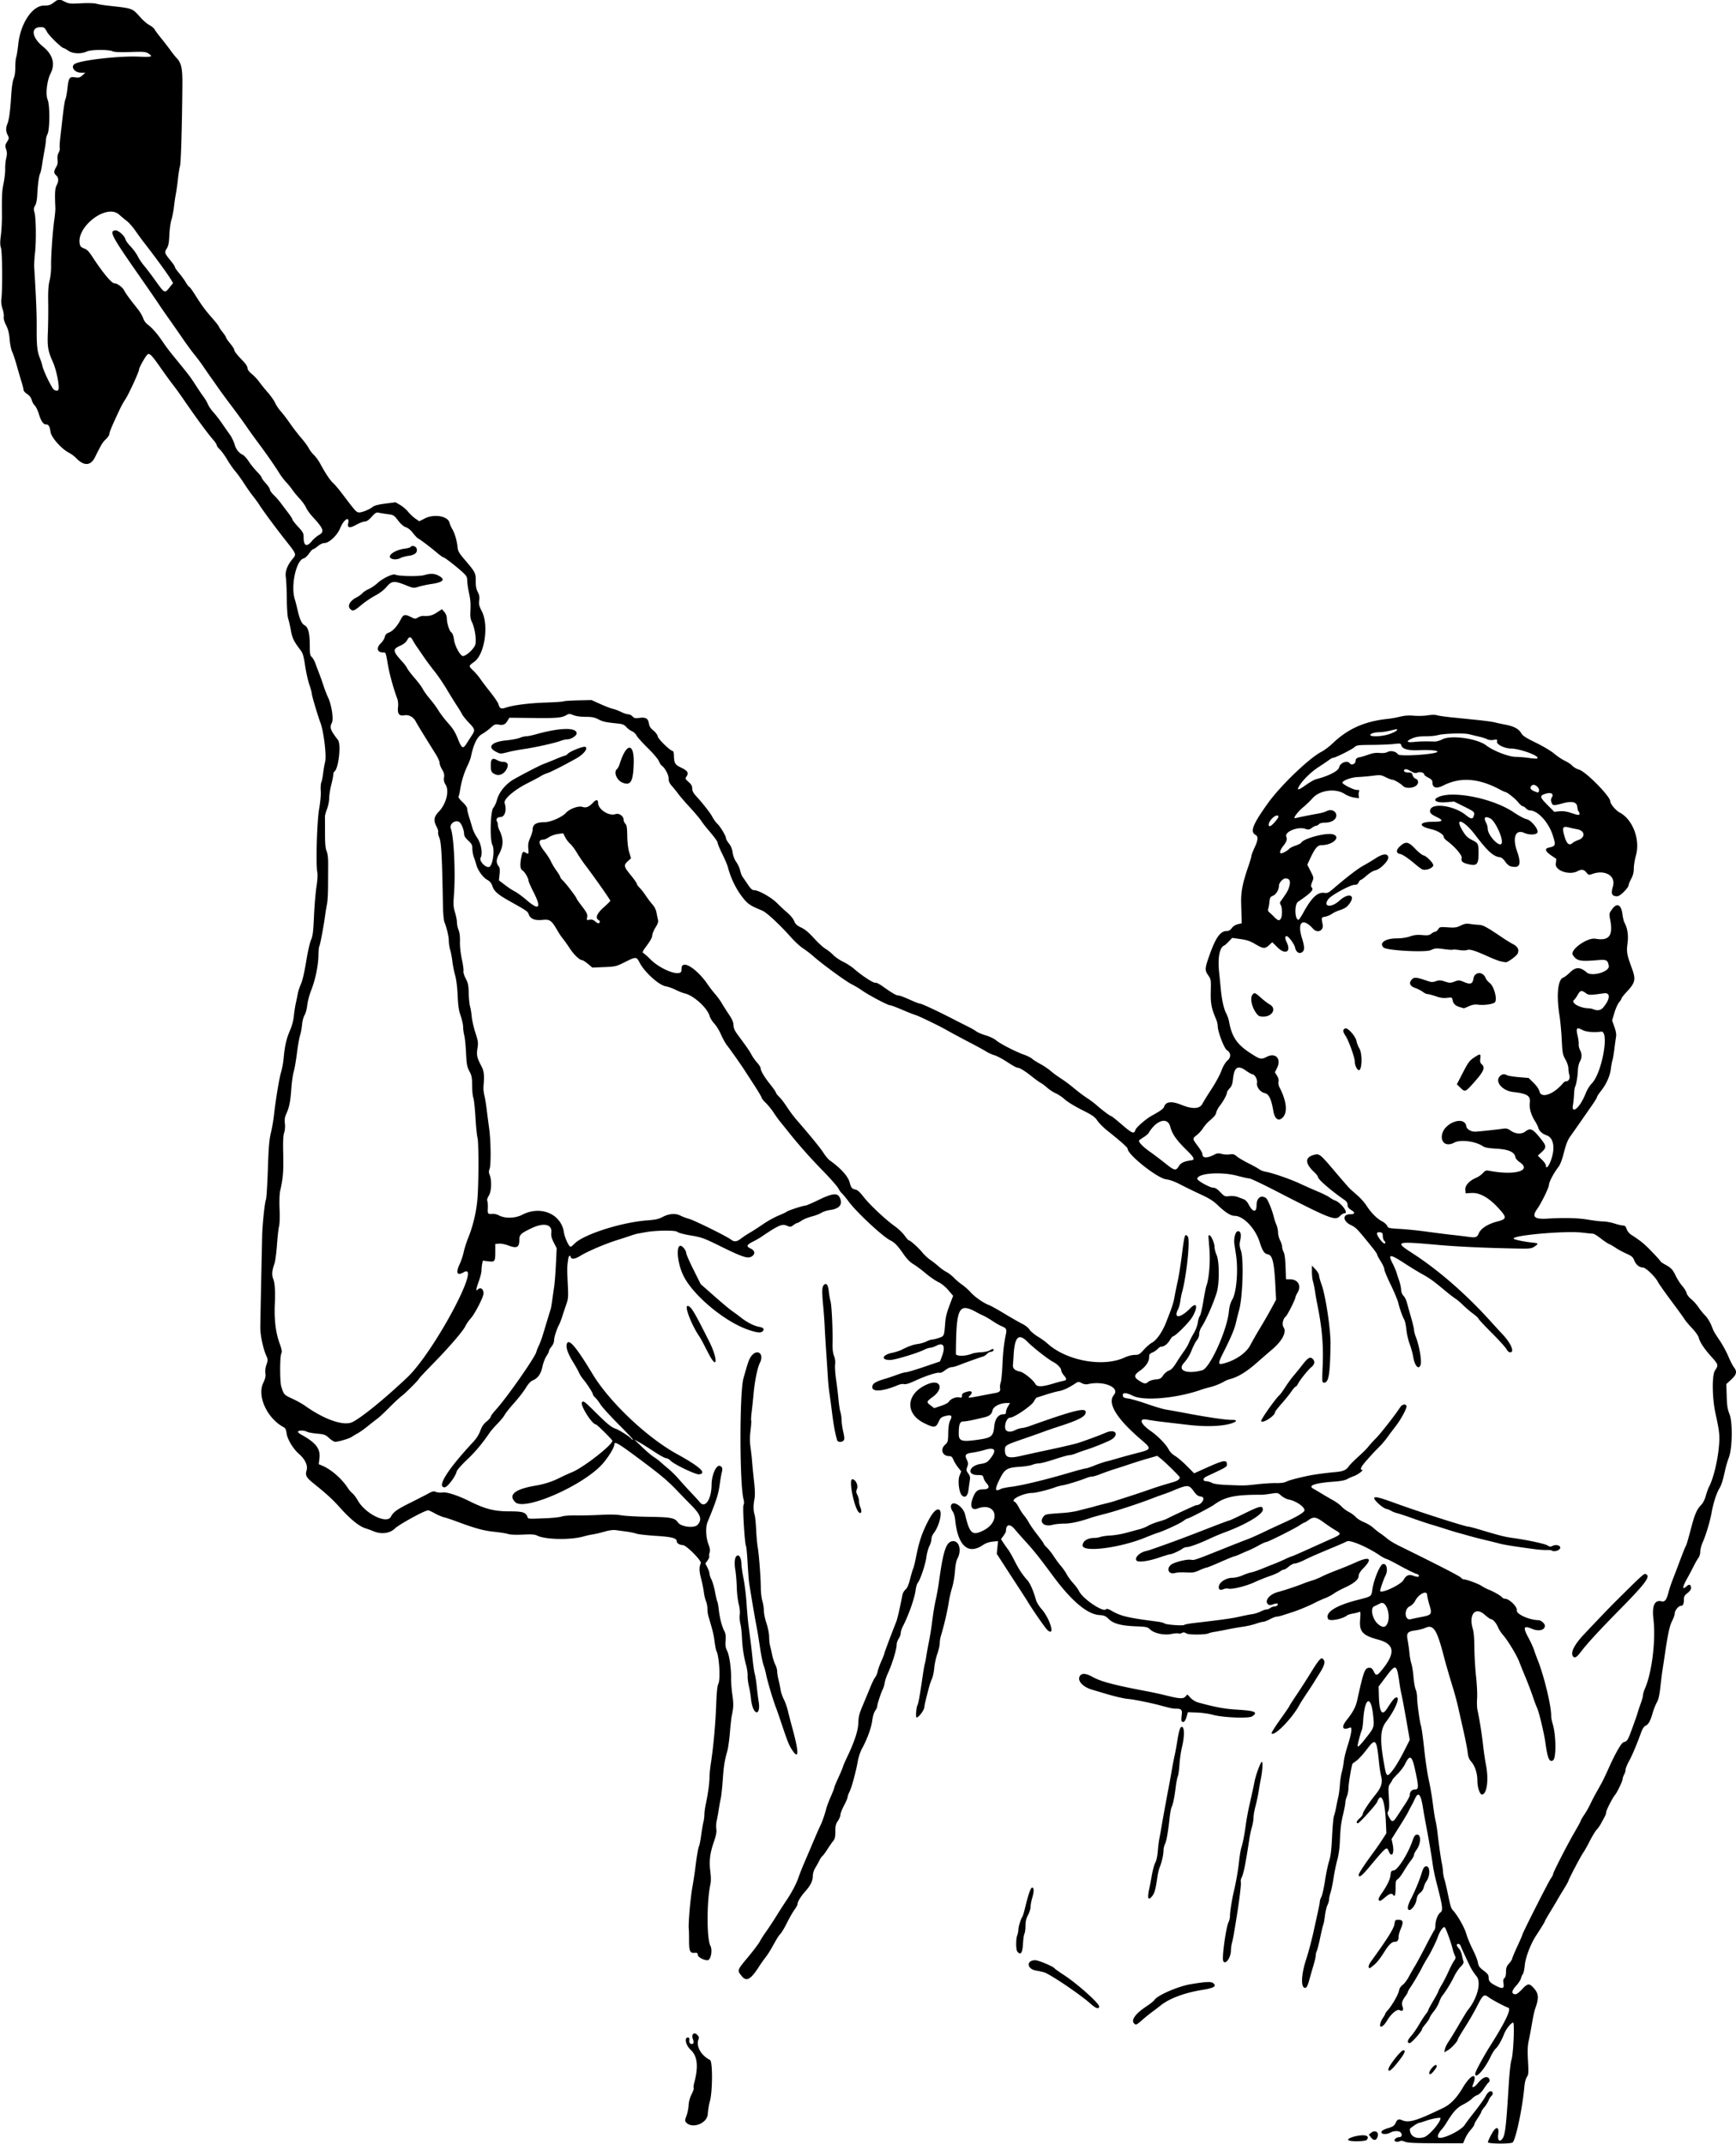 <svg xmlns="http://www.w3.org/2000/svg" height="1965.9" viewBox="0 0 1591.875 1965.938" width="1591.9"><path d="M1364.4 1964.7c-.49-1.279 4.592-11.073 6.62-12.756 2.377-1.973 3.502-.157 2.848 4.598-.817 5.94 1.222 8.029 3.991 4.091 2.427-3.45 3.327-11.459 5.774-51.367.57-9.286 1.627-18.562 2.352-20.625 1.721-4.902 3.045-34.219 1.545-34.219-1.803 0-6.527 5.918-8.232 10.312-2.294 5.914-5.555 11.577-7.877 13.679-1.085.982-3.17 4.318-4.634 7.413-5.413 11.445-14.022 20.993-14.022 15.55 0-1.981 7.076-15.094 14.46-26.798 13.416-21.261 18.867-32.871 15.874-33.81-3.113-.974-14.783-7.184-18.042-9.599-4.258-3.155-5.21-2.41-10.657 8.35-2.453 4.845-7.41 13.446-11.016 19.114-3.606 5.668-6.557 10.67-6.557 11.115 0 1.668-5.768 8.01-9.042 9.942l-3.397 2.004.585-2.922c.321-1.608 1.807-4.685 3.302-6.84 1.494-2.154 5.79-9.19 9.544-15.636 3.756-6.445 7.355-12.352 7.998-13.125 8.794-10.57 12.758-25.618 8.208-31.153-1.982-2.411-4.503-6.197-5.6-8.412-3.202-6.459-8.506-17.948-9.11-19.732-.619-1.833-3.425-2.266-3.425-.53 0 .612.893 2.063 1.985 3.225 1.092 1.163 2.328 3.932 2.746 6.155.418 2.222 1.038 4.756 1.377 5.631.42 1.086-.42 2.627-2.645 4.853-1.794 1.794-4.526 5.93-6.071 9.19-2.535 5.35-7.87 13.979-10.91 17.648-.64.773-1.905 3.413-2.81 5.867-.905 2.453-3.06 6.154-4.79 8.224-1.73 2.07-3.44 4.703-3.803 5.852s-2.076 3.746-3.807 5.773c-1.73 2.026-3.147 4.076-3.147 4.554 0 1.944-9.617 12.855-11.331 12.855-2.724 0-2.174-2.634 1.37-6.556 1.74-1.926 4.988-6.617 7.218-10.426 2.23-3.808 5.025-8.116 6.211-9.574 1.186-1.457 2.156-3.027 2.156-3.487 0-.46 2.11-4.408 4.688-8.773s4.687-8.305 4.687-8.755c0-.451 1.378-3.116 3.061-5.921 1.683-2.806 4.47-8.262 6.192-12.125s3.983-8.22 5.024-9.684c1.645-2.31 1.738-2.989.71-5.163-.653-1.378-1.528-3.98-1.945-5.786-1.212-5.234-6.09-18.735-7.153-19.799-1.215-1.215-4.43 3.088-6.33 8.472-1.71 4.846-6.928 15.382-10.025 20.241-1.317 2.067-3.234 5.441-4.26 7.5-2.568 5.155-7.889 14.256-10.896 18.639-1.376 2.006-2.502 4.038-2.502 4.516 0 .478-1.006 2.212-2.235 3.853-2.935 3.92-3.632 6.444-2.559 9.267 1.265 3.326-.01 5.03-2.558 3.436-2.26-1.411-7.788 3.116-11.601 9.5-2.011 3.367-4.26 5.625-5.601 5.625-1.573 0-.67-4.382 1.585-7.701 1.289-1.897 2.344-3.765 2.344-4.15 0-.387.977-1.78 2.172-3.097 3.861-4.259 9.792-14.491 10.39-17.93.386-2.21 1.537-4.052 3.387-5.42 1.541-1.14 4.08-4.485 5.641-7.434s4.064-7.339 5.562-9.756c1.498-2.417 5.944-10.644 9.88-18.28 3.936-7.639 7.55-14.289 8.03-14.779.481-.49.894-2.388.916-4.219.057-4.606 2.23-10.272 4.567-11.909 2.591-1.814 2.155-5.366-3.209-26.106-2.117-8.188-3.271-13.877-4.183-20.625-.918-6.787-3.87-23.818-6.257-36.094-.752-3.867-1.714-9.351-2.138-12.188-1.984-13.282-4.293-16.293-7.378-9.623-1.136 2.457-2.68 5.522-3.43 6.81-.751 1.29-1.955 3.61-2.675 5.157-.72 1.547-4.503 7.875-8.406 14.062l-7.095 11.25 1.01 4.739c1.776 8.326-.842 13.026-3.59 6.446-1.925-4.606-1.72-4.777-19.047 15.873-5.74 6.84-8.522 8.739-8.522 5.814 0-1.4 5.244-9.395 13.566-20.684 2.66-3.61 6.412-9.028 8.336-12.04l3.5-5.48-.463-10.459c-.889-20.075-4.305-27.959-7.935-18.308-.95 2.525-16.346 19.568-17.677 19.568-2.029 0-1.343-1.92 1.61-4.512 1.547-1.357 2.813-3.134 2.813-3.947 0-1.714 5.68-10.34 11.714-17.79 5.284-6.525 6.64-10.95 5.141-16.785-.609-2.37-1.469-7.895-1.911-12.278-2.229-22.063-3.138-23.084-11.131-12.497-3.181 4.212-7.344 8.82-9.252 10.239a623.634 623.634 0 00-3.845 2.873c-.79.617-3.745 17.873-3.792 22.15-.027 2.465-.683 5.997-1.456 7.848-.774 1.851-1.406 4.353-1.406 5.559s-.878 5.9-1.95 10.432c-2.128 8.991-2.613 13.063-3.158 26.52-.208 5.113-1.203 11.903-2.336 15.939-1.085 3.867-2.613 11.25-3.394 16.406-.781 5.156-2.037 11.243-2.791 13.526-.754 2.283-1.371 5.152-1.371 6.375s-.643 3.466-1.43 4.986c-.785 1.52-1.833 5.958-2.328 9.863-.496 3.905-1.162 7.522-1.481 8.039-.32.517-1.583 5.772-2.808 11.679-1.225 5.907-2.658 11.544-3.184 12.527-.526.983-.957 2.799-.957 4.035 0 1.236-.877 5.166-1.949 8.734a630.862 630.862 0 00-3.366 11.642c-2.096 7.626-2.931 9.375-4.476 9.375-4.017 0-3.6-11.925.902-25.781 2.439-7.507 5.36-18.584 7.416-28.125.778-3.61 2.27-10.38 3.319-15.045 1.047-4.666 1.904-9.222 1.904-10.125 0-.903.668-2.934 1.484-4.513.817-1.578 2.292-8.202 3.28-14.719s2.675-14.59 3.75-17.942c1.481-4.615 2.143-10.074 2.729-22.502.425-9.024 1.193-17.462 1.707-18.75.513-1.288 1.413-4.873 1.999-7.967.586-3.094 1.503-7.523 2.04-9.844.535-2.32 1.187-7.382 1.449-11.25s1.034-8.93 1.717-11.25 1.492-6.632 1.798-9.58c.306-2.95 1.815-9.247 3.354-13.993 3.853-11.887 4.686-18.256 2.256-17.242-6.943 2.898-8.196-.36-2.752-7.159 5.55-6.931 8.11-11.769 9.456-17.867 6.036-27.336 6.97-29.784 11.362-29.784 1.607 0 2.643.9 3.779 3.282 2.041 4.281 3.098 4.142 7.279-.96 12.99-15.852 12.062-24.042-3.19-28.15-14.268-3.843-17.375-7.241-16.559-18.104.545-7.252.465-7.788-1.065-7.14-.91.385-3.425.995-5.589 1.355-2.164.36-4.484 1.089-5.156 1.618-4.407 3.472-16.182 5.718-17.513 3.34-3.159-5.645 6.495-12.087 25.57-17.063 15.106-3.941 13.885-3.067 15.127-10.833 1.361-8.513 6.693-21.353 9.278-22.345 3.7-1.42 5.304 5.471 2.494 10.715-1.42 2.647-4.772 12.256-4.772 13.675 0 3.292 18.942-5.419 21.398-9.84 2.41-4.337 4.979-5.48 8.934-3.976 1.432.544 3.208.99 3.948.99 2.134 0 1.56-1.995-.747-2.598-2.182-.571-9.1-4.031-19.47-9.74-3.352-1.846-7.149-3.679-8.438-4.075-1.289-.396-4.03-1.873-6.093-3.283-10.925-7.467-26.982-14.336-29.964-12.816-1.567.799-5.802 2.688-9.412 4.198-20.322 8.504-23.992 10.106-29.742 12.977-3.467 1.732-7.355 3.149-8.639 3.149s-3.776 1.265-5.538 2.812c-1.762 1.547-3.829 2.813-4.594 2.813-.764 0-2.41.803-3.658 1.784-1.247.98-5.417 2.85-9.267 4.151-3.85 1.303-10.204 3.858-14.122 5.679-7.696 3.577-20.43 6.663-23.9 5.792-1.183-.297-3.241-.043-4.574.564-3.045 1.387-4.725 0-3.914-3.23.91-3.625 6.958-7.24 12.113-7.24 2.541 0 6.451-.916 9.325-2.184 2.722-1.201 6.425-2.467 8.23-2.814s6.445-1.938 10.312-3.538c3.867-1.599 8.718-3.54 10.78-4.312 2.063-.773 6.351-2.628 9.53-4.122 3.178-1.495 6.084-2.718 6.457-2.718s6.632-2.7 13.908-6c7.277-3.3 17.008-7.673 21.626-9.718 10.058-4.456 10.297-4.888 4.536-8.21-2.472-1.424-7.288-4.64-10.702-7.143-7.038-5.162-9.432-5.541-13.948-2.21-1.747 1.29-3.498 2.344-3.89 2.344s-2.315 1.089-4.272 2.42c-4.597 3.127-29.07 15.392-30.714 15.392-.691 0-3.723 1.379-6.738 3.064-3.014 1.685-7.379 3.84-9.7 4.79s-5.952 2.523-8.07 3.498c-2.12.975-4.267 1.773-4.773 1.773s-6.154 2.312-12.554 5.139c-6.398 2.826-12.15 5.147-12.779 5.156-.63.01-3.583 1.11-6.562 2.444-4.679 2.095-6.364 2.369-12.357 2.006-3.817-.23-8.335.01-10.041.532-5.686 1.745-8.384-3.882-3.647-7.608 2.998-2.358 14.702-5.245 18.327-4.52 2.872.574 3.8.253 32.3-11.191 7.22-2.899 15.657-6.206 18.75-7.35 3.094-1.145 9.633-4.01 14.532-6.366a1063.73 1063.73 0 0118.75-8.739c12.816-5.798 19.688-9.893 19.688-11.735 0-3.255-7.853-8.609-14.44-9.844-1.976-.371-5.042-1.947-6.814-3.503-3.204-2.813-3.258-2.823-9.5-1.848-3.453.54-7.332.976-8.622.97-24.256-.112-33.474 1.827-43.594 9.171-3.267 2.371-22.959 12.598-24.258 12.598-.482 0-2.183.99-3.779 2.2-3.113 2.359-17.37 8.976-23.526 10.918-2.062.65-7.125 2.574-11.25 4.274-23.308 9.604-57.656 13.988-57.656 7.357 0-4.083 4.467-6.936 10.86-6.936 1.695 0 4.194-.424 5.555-.941 1.361-.518 5.502-1.102 9.202-1.298 3.7-.196 10.102-1.28 14.227-2.41 4.125-1.13 9.61-2.606 12.188-3.28 2.578-.675 6.23-2.138 8.116-3.253 1.886-1.114 6.133-2.8 9.438-3.744s6.824-2.175 7.821-2.733c3.434-1.921 25.896-12.342 26.604-12.342 5.064 0 9.35-7.123 4.73-7.861-3.143-.503-4.314-1.37-7.12-5.277-4.145-5.77-5.583-5.773-19.12-.046-2.32.982-6.117 2.415-8.437 3.184s-7.172 2.545-10.781 3.948c-11.596 4.507-32.53 11.355-42.656 13.956-5.415 1.39-11.11 2.96-12.656 3.488-11.04 3.771-18.861 5.484-25.035 5.484-3.49 0-8.196.495-10.46 1.1-7.863 2.103-12.65-2.277-8.324-7.619 1.714-2.116 2.125-2.19 18.505-3.324 4.125-.286 10.031-1.189 13.125-2.007 3.094-.817 7.102-1.833 8.906-2.256a140.278 140.278 0 006.563-1.745c1.805-.537 6.023-1.642 9.375-2.455 3.352-.813 7.148-1.84 8.437-2.283s6.563-2.147 11.72-3.789a903.886 903.886 0 0018.75-6.243c8.988-3.125 13.222-4.466 23.376-7.4 4.245-1.228 6.103-2.562 6.14-4.41.018-.86-13.286-13.95-17.598-17.315l-3.08-2.404-8.639 2.488c-4.75 1.368-12.435 3.767-17.075 5.33-4.64 1.564-9.703 3.22-11.25 3.68-4.077 1.214-11.522 3.82-16.58 5.804-2.416.947-5.249 1.722-6.296 1.722-1.047 0-3.29.57-4.982 1.266-5.555 2.284-18.003 6.12-21.83 6.726-2.062.327-5.437 1.245-7.5 2.04-5.078 1.956-17.257 4.944-20.208 4.957-8.356.04-21.04 6.311-16.38 8.1.835.32 2.53 2.58 3.767 5.02 1.237 2.44 3.432 5.83 4.878 7.533 1.447 1.703 3.474 4.703 4.505 6.668 1.032 1.964 4.512 6.947 7.735 11.074 3.223 4.126 5.86 7.857 5.86 8.29 0 .433 1.32 2.027 2.933 3.541 1.614 1.514 4.426 5.074 6.25 7.91 1.823 2.836 4.827 6.903 6.675 9.038 1.848 2.136 4.188 5.51 5.2 7.5 1.012 1.99 3.645 5.6 5.851 8.022 2.206 2.423 4.69 5.798 5.518 7.5 3.366 6.913 21.742 19.332 24.51 16.564.793-.792 2.094-.473 5.11 1.252 8.835 5.055 14.674 6.431 42.62 10.046 2.654.344 5.396 1.08 6.095 1.636 1.497 1.193 17.49 2.313 18.135 1.27.243-.394 4.563-1.194 9.6-1.777 25.52-2.953 34.174-4.165 41.033-5.748 4.125-.951 9.332-1.983 11.57-2.291 2.239-.309 5.703-1.394 7.697-2.412 1.995-1.017 4.407-1.85 5.36-1.85.953 0 2.552-.619 3.553-1.376 1.001-.757 2.744-1.39 3.874-1.406 2.125-.031 3.733-1.587 2.704-2.616-.323-.322-2.073-.049-3.89.608-2.58.934-3.6.948-4.663.065-3.674-3.048 1.06-9.169 8.672-11.215 6.341-1.705 16.714-5.14 22.78-7.544 2.835-1.124 6.851-2.522 8.923-3.108 2.073-.585 6.08-2.227 8.907-3.648 2.826-1.422 9.146-4.086 14.044-5.92 4.898-1.836 12.62-5.023 17.162-7.084 12.51-5.679 15.525-3.634 7.27 4.93-3.332 3.457-4.745 5.681-4.745 7.472 0 3.362-4.103 6.794-13.125 10.976-3.867 1.793-8.297 4.221-9.844 5.396-1.546 1.174-5.132 3.046-7.968 4.158s-7.055 3.018-9.375 4.234c-5.064 2.653-14.815 6.703-20.625 8.566-2.32.744-6.117 1.967-8.438 2.719-2.32.751-4.976 1.363-5.902 1.36-.926 0-3.665 1.051-6.086 2.34-2.422 1.29-5.143 2.344-6.047 2.344-.905 0-4.072.831-7.04 1.848-2.966 1.016-8.347 2.252-11.956 2.746-3.61.494-9.938 1.597-14.062 2.452-4.125.854-9.4 1.85-11.723 2.212-2.323.363-4.655.926-5.184 1.253-2.396 1.48-18.414 1.612-20.616.169-1.663-1.09-2.649-1.196-4.065-.438-1.029.55-2.508.756-3.287.457-.78-.299-3.684-.073-6.455.502-6.58 1.366-15.713-.588-19.44-4.16-2.37-2.27-3.298-2.471-13.215-2.878-13.5-.553-20.364-2.417-24.81-6.735-2.86-2.777-4.133-3.32-8.383-3.573-11.2-.668-25.715-12.905-42.842-36.118-11.846-16.056-17.29-22.902-24.44-30.737-3.735-4.092-8.402-9.38-10.371-11.751-4.55-5.477-8.138-4.751-8.138 1.645 0 .649-1.02 2.56-2.265 4.25l-2.264 3.069 2.214 3.44c1.218 1.893 3.142 4.636 4.276 6.097s3.792 6.101 5.91 10.312c3.87 7.7 7.22 12.766 11.883 17.969 2.425 2.705 5.507 9.804 7.783 17.922.595 2.123 2.716 5.668 4.713 7.878 8.303 9.19 13.357 26.844 5.599 19.556-2.018-1.896-14.017-19.226-18.142-26.203-.784-1.325-4.309-6.81-7.832-12.188a4352.714 4352.714 0 01-13.362-20.55l-6.956-10.773.599-5.838.598-5.839-5.049.538c-3.286.35-6.356 1.431-8.798 3.097-13.658 9.317-23.174.61-25.483-23.315-.284-2.94-1.277-6.154-2.352-7.607-1.023-1.384-1.718-3.523-1.544-4.753.871-6.16 11.132-.064 13 7.722 4.207 17.534 6.567 19.644 16.502 14.753 16.76-8.25 12.331-26.565-4.917-20.328-5.671 2.051-7.47-1.896-4.448-9.756 2.356-6.126 4.348-7.754 9.49-7.754 5.203 0 6.352-2.091 3.07-5.586-1.105-1.175-2.339-3.353-2.742-4.838-.681-2.51-1.058-2.7-5.342-2.7-10.64 0-8.016-8.749 3.081-10.275 3.12-.429 5.411-1.363 6.597-2.691 8.259-9.25 7.051-13.137-3.147-10.127-3.55 1.047-8.66 2.19-11.358 2.539-6.363.823-7.349 2.024-5.258 6.41 1.382 2.898 1.449 3.873.451 6.632-1.05 2.903-.959 3.518.887 6.015 1.698 2.297 1.943 3.487 1.405 6.827a260.952 260.952 0 00-1.191 8.53c-.643 5.338-3.12 7.425-5.865 4.94-2.779-2.515-4.164-13.646-2.283-18.348l1.53-3.825-2.858-3.557c-1.572-1.957-3.503-5.1-4.291-6.986-1.127-2.698-1.951-3.428-3.867-3.428-6.107 0-8.502-6.036-4.046-10.2 2.894-2.704 2.995-3.06 3.15-11.09.11-5.672.658-9.259 1.736-11.342 2.452-4.743 1.181-5.68-5.27-3.888-2.838.788-3.822 1.723-5.277 5.012-2.486 5.62-4.243 5.773-13.444 1.174-18.199-9.095-16.215-27.809 3.797-35.816 11.412-4.566 14.619 4.19 4.32 11.797-6.026 4.453-6.103 4.764-1.954 7.93l3.174 2.42 6.247-2.051c3.436-1.128 6.646-2.797 7.134-3.708 1.354-2.53 6.537-4.758 9.538-4.098 2.182.479 2.609.263 2.609-1.321 0-2.122.75-2.751 4.592-3.853 4.24-1.216 5.66.325 2.954 3.205-2.71 2.884-2.89 2.876 9.873.433 5.63-1.078 11.503-2.185 13.05-2.461 3.879-.693 4.966-1.77 4.46-4.421-.239-1.247.025-3.67.586-5.385.561-1.714 1.267-8.812 1.569-15.773.53-12.23 1.313-19.254 3.135-28.125.99-4.814.475-5.806-3.922-7.571-1.66-.666-5.36-2.781-8.225-4.7-2.865-1.92-6.662-4.139-8.437-4.933-1.776-.794-4.284-2.03-5.573-2.747-17.182-9.553-19.325-5.45-19.67 37.658-.02 2.456 8.677 2.421 14.758-.059 1.412-.576 5.19-1.178 8.397-1.337 3.435-.171 6.816-.938 8.232-1.865 2.439-1.598 3.98-1.332 2.852.492-.34.55-1.371 1-2.292 1s-2.428.832-3.35 1.85c-.921 1.019-2.568 2.109-3.66 2.423-3.068.883-17.413 6.035-22.317 8.015-2.415.976-5.416 1.774-6.668 1.774s-3.877 1.273-5.834 2.828c-2.137 1.698-4.204 2.624-5.172 2.317-2.042-.648-13.22 3.03-22.801 7.504-4.887 2.281-8.108 3.255-9.564 2.89-1.208-.304-3.588.036-5.288.755-15.375 6.498-25.68 6.765-23.728.616.732-2.309 3.7-3.932 11.26-6.159 3.095-.91 8.229-2.648 11.41-3.86 3.182-1.212 6.768-2.211 7.97-2.22 1.2-.01 8.718-2.245 16.705-4.967l14.52-4.95 1.6-4.174c3.668-9.57 1.794-13.663-4.732-10.333-2.092 1.068-4.68 1.94-5.753 1.94s-3.515.793-5.428 1.762c-6.267 3.173-27.2 9.489-31.45 9.489-8.738 0-7.353-4.682 1.956-6.608 2.965-.613 6.867-1.868 8.671-2.788 6.35-3.237 10.55-4.735 14.863-5.3 2.396-.314 5.921-1.354 7.834-2.312 1.913-.958 4.264-1.742 5.224-1.742s3.72-.673 6.136-1.496c4.928-1.68 4.9-1.617 5.786-12.982.54-6.933 1.348-9.95 5.691-21.275l1.667-4.347-4.415-5.169c-2.775-3.248-6.232-6.04-9.304-7.513-2.688-1.29-7.915-4.911-11.614-8.048-3.7-3.137-8.718-6.874-11.154-8.305-2.941-1.728-5.901-4.724-8.819-8.926-5.784-8.33-8.167-10.795-12.677-13.105-6.912-3.542-30.41-25.438-37.5-34.944-2.7-3.618-5.627-7.176-6.507-7.906-.88-.73-2.39-2.832-3.356-4.671-.967-1.84-6.948-8.67-13.291-15.18-12.281-12.601-22.502-24.077-31.626-35.508a1357.98 1357.98 0 00-8.303-10.312c-1.48-1.805-4.214-5.602-6.075-8.438s-5.098-6.824-7.192-8.862c-2.093-2.038-3.806-4.181-3.806-4.762 0-.581-3.059-5.767-6.797-11.524a19022.11 19022.11 0 01-9.38-14.456c-3.258-5.033-12.57-18.205-15.824-22.381-1.358-1.744-3.738-6.084-5.29-9.646-1.552-3.561-4.313-8.059-6.136-9.995s-3.724-5.003-4.225-6.817c-2.068-7.489-14.877-19.083-23.032-20.847-1.6-.346-5.23-1.791-8.066-3.211-2.836-1.42-6.961-2.884-9.166-3.252-6.306-1.053-19.48-12.979-23.923-21.658-2.851-5.568-3.404-5.602-13-.8-8.588 4.297-8.961 4.39-19.552 4.842l-10.798.46-4.057-3.388c-2.23-1.864-4.567-3.39-5.192-3.39-2.406 0-7.57-4.882-11.515-10.888-2.264-3.448-5.117-7.457-6.34-8.91-1.221-1.452-3.507-4.869-5.078-7.593-5.287-9.163-6.825-10.243-13.61-9.548-7.024.72-11.126-.94-12.572-5.086-.957-2.744-1.59-3.181-17.541-12.125-10.77-6.038-14.171-8.986-15.706-13.606-.975-2.937-2.234-4.48-4.87-5.966-3.879-2.188-8.688-8.813-9.922-13.67-.43-1.691-1.424-4.763-2.21-6.825-.786-2.063-1.448-5.608-1.47-7.879-.036-3.59-.53-4.58-3.791-7.59-2.456-2.267-3.75-4.273-3.75-5.81 0-3.105-1.79-8.316-3.56-10.362-3.392-3.922-10.5.548-8.582 5.397 2.733 6.91 4.324 40.124 2.861 59.758-.726 9.75-.61 11.838.938 16.929.971 3.194 1.769 7.338 1.773 9.208.004 1.87.667 4.98 1.473 6.91.973 2.328 1.404 5.918 1.28 10.662-.113 4.391.566 10.634 1.76 16.172 1.069 4.96 1.724 9.86 1.455 10.888-.274 1.05.627 4 2.063 6.745 2.168 4.148 2.583 6.18 2.763 13.561.116 4.776.653 10.126 1.192 11.89.54 1.764 1.233 5.979 1.54 9.366.309 3.387 1.827 10.064 3.374 14.837 2.531 7.81 2.724 9.23 1.923 14.202-1.008 6.258-.52 8.596 3.317 15.896 2.739 5.21 3.128 8.616 2.196 19.22-.18 2.062.163 5.648.764 7.968.602 2.32 1.55 8.016 2.107 12.656.558 4.64 1.6 12.656 2.316 17.812 1.602 11.532 1.824 33.717.373 37.266-.792 1.937-.775 3.252.068 5.288 2.107 5.086 1.724 15.128-.726 19.07-1.262 2.028-1.872 3.99-1.452 4.669.398.644.627 3.604.51 6.58-.225 5.705-.179 5.76 4.683 5.445 1.377-.09 3.908.577 5.625 1.48 5.6 2.949 14.879 2.687 21.186-.597 16.842-8.768 35.736-.89 38.267 15.955.594 3.954 3.18 10.24 5.3 12.888.711.888 1.77.323 4.388-2.343 8.4-8.553 43.267-19.691 66.99-21.401 7.102-.512 10.254-1.197 13.53-2.939 6.136-3.262 12.039-3.763 16.648-1.412 2.034 1.038 5.594 2.381 7.912 2.985 4.547 1.186 34.65 16.041 38.324 18.912 3.076 2.405 5.456 2.193 9.316-.83 1.81-1.418 5.472-3.844 8.139-5.391 2.666-1.547 8.123-5.069 12.125-7.826 4.002-2.758 10.255-6.242 13.894-7.742s7.144-3.167 7.789-3.702c1.363-1.131 14.988-5.574 17.094-5.574.784 0 6.198-2.32 12.03-5.156 13.713-6.668 18.083-6.846 20.073-.819 1.842 5.58-1.456 8.977-9.77 10.063-2.516.329-5.98 1.466-7.697 2.527s-5.73 2.591-8.916 3.4c-3.187.809-7.27 2.472-9.075 3.697-1.804 1.224-3.66 2.226-4.125 2.226-.465 0-2.03.876-3.478 1.947-2.474 1.829-2.84 1.86-6.058.515-4.468-1.867-7.496-.522-24.09 10.7-1.315.888-4.585 2.727-7.266 4.086-5.634 2.854-6.034 4.226-1.81 6.19 3.974 1.845 4.467 4.945 1.134 7.129-3.613 2.367-8.28.887-28.328-8.985-15.744-7.752-17.592-8.428-27.733-10.147-6.472-1.097-11.46-2.435-12.334-3.31-1.625-1.624-19.714-1.429-29.085.315-2.579.48-5.743 1.047-7.032 1.26-1.289.214-4.242 1.06-6.562 1.88-2.32.821-8.247 2.759-13.17 4.307-10.553 3.32-26.44 10.13-32.9 14.105-5.032 3.097-8.073 3.58-8.903 1.414-1.005-2.618-2.023-1.426-2.602 3.047-.884 6.824-.888 7.312-.194 21.328.591 11.925.47 13.639-1.32 18.75a538.986 538.986 0 00-3.777 11.25c-.992 3.094-2.229 6.355-2.748 7.249-2.065 3.553-4.698 11.666-4.698 14.476 0 1.805-.922 4.07-2.344 5.76-1.29 1.532-2.344 3.365-2.344 4.073s-1.057 2.844-2.35 4.745c-1.292 1.902-2.935 6.255-3.652 9.674-1.408 6.717-4.232 10.642-9.11 12.662-1.708.708-3.988 3.236-6.19 6.865-1.918 3.16-6.708 9.34-10.644 13.732-3.937 4.393-7.824 9.275-8.638 10.85-.814 1.575-3.729 5.152-6.476 7.95-2.748 2.799-6.013 6.565-7.256 8.37-7.28 10.566-13.118 17.518-20.941 24.932-5.169 4.898-9.069 9.392-9.437 10.873-1.2 4.826-8.498 14.35-10.998 14.35-7.586 0 2.796-16.482 26.154-41.522 2.954-3.167 5.34-6.919 6.603-10.382 1.421-3.897 3.036-6.274 5.737-8.445 2.068-1.662 3.76-3.61 3.76-4.33 0-.72 2.238-3.758 4.972-6.753 9.83-10.763 35.716-47.776 36.92-52.788.309-1.289 1.338-3.894 2.287-5.79.95-1.895 2.599-6.325 3.665-9.844 5.833-19.243 6.81-22.456 7.22-23.74.246-.774.859-4.36 1.361-7.97.502-3.609 1.315-9.304 1.807-12.655.491-3.352 1.205-12.59 1.585-20.527l.693-14.434-2.675-5.254c-2.07-4.066-2.578-6.147-2.249-9.201.815-7.563-6.834-9.273-17.952-4.013-9.98 4.72-11.384 6.049-11.384 10.77 0 7.005-2.257 8.135-10.216 5.11-2.782-1.058-6.58-1.796-8.437-1.64l-3.379.283v7.03c0 9.147-.362 9.641-6.517 8.872l-4.93-.616-.605 3.02c-.332 1.662-.604 4.384-.604 6.048s-1.055 5.934-2.344 9.488c-2.628 7.248-3.025 9.87-1.218 8.064 2.588-2.589 5.437-.75 5.437 3.51 0 3.105-7.763 18.307-11.517 22.552-2.052 2.32-4.273 5.485-4.938 7.032-1.83 4.265-14.499 19.054-29.312 34.219-7.303 7.476-13.282 13.835-13.287 14.13-.015.94-12.537 13.5-15.996 16.045-1.831 1.347-6.894 6.054-11.25 10.46-4.355 4.405-9.252 8.982-10.882 10.172-1.629 1.188-5.566 4.27-8.749 6.849-3.183 2.578-7.334 5.541-9.225 6.586-1.89 1.044-4.493 2.604-5.782 3.468-2.387 1.598-12.156 4.477-15.194 4.477-.921 0-3.38-1.54-5.465-3.424-3.453-3.12-4.429-3.48-11.018-4.06-3.975-.35-8.15-1.129-9.276-1.732-2.475-1.325-7.471-1.444-8.243-.195-.306.496 1.04 1.778 2.992 2.85 13.408 7.362 17.679 12.902 16.667 21.62l-.635 5.469 3.133 1.315c8.344 3.502 18.3 12.234 23.732 20.814.98 1.547 2.782 3.6 4.006 4.564 1.223.964 3.456 3.934 4.961 6.602 6.919 12.259 26.644 21.919 30.322 14.85 2.266-4.356 5.533-6.695 18.055-12.928 6.632-3.302 14.001-7.082 16.376-8.402 3.684-2.046 4.714-2.248 7.022-1.37 1.487.565 4.034.778 5.66.473 3.746-.702 14.057 2.598 24.75 7.921 14.6 7.27 22.877 9.384 36.732 9.384 12.604 0 15.249.877 16.813 5.57.459 1.377 1.13 1.406 17.206.733 6.187-.26 12.516-.971 14.062-1.583 1.66-.657 7.033-1.055 13.125-.972 5.671.077 15.934-.163 22.805-.535 8.313-.45 14.585-.308 18.75.423 3.441.604 14.906 1.23 25.477 1.393 20.334.312 23.47.932 26.485 5.235 2.793 3.988 14.894 5.407 17.89 2.097 4.412-4.876 3.013-9.193-5.856-18.074-2.881-2.885-8.402-8.573-12.27-12.64-8.68-9.131-14.622-14.2-31.405-26.786-22.903-17.177-26.72-19.512-26.72-16.353 0 2.84-5.342 11.652-10.866 17.925-17.44 19.8-71.626 43.575-80.07 35.13-6.687-6.686-.376-11.89 18.28-15.07 8.489-1.446 15.498-3.7 22.5-7.237 3.095-1.563 8.157-3.866 11.25-5.118 10.383-4.203 37.032-24.971 37.032-28.858 0-.887-14.176-14.965-15.07-14.965-3.612 0-14.947-18.197-12.72-20.424 1.323-1.323 2.392-.538 11.317 8.31 11.898 11.793 15.343 14.636 19.437 16.035 3.283 1.122 13.377 7.58 14.377 9.199.32.518 1.021.942 1.558.942.537 0-5.237-6.193-12.83-13.761-7.593-7.569-15.179-15.901-16.857-18.516-1.677-2.615-3.944-5.558-5.037-6.54-1.093-.982-1.987-2.211-1.987-2.73 0-1.312-5.429-9.818-8.741-13.698-1.51-1.767-3.29-4.519-3.957-6.115-.667-1.597-3.061-5.901-5.32-9.566-4.905-7.956-6.827-13.327-5.978-16.71 1.495-5.956 8.33 1.934 23.527 27.16 15.538 25.79 49.835 58.32 77.585 73.584 21.066 11.588 27.684 17.69 20.161 18.586-3.03.361-22.919-9.167-26.016-12.464-1.217-1.295-3.092-2.355-4.166-2.355s-5.958-2.659-10.852-5.908c-4.894-3.25-11.008-7.093-13.587-8.542l-4.687-2.634 7.03 6.8c3.868 3.739 8.704 7.856 10.747 9.147 2.043 1.292 4.785 3.339 6.094 4.548 1.308 1.21 4.583 4.024 7.278 6.254s7.059 6.558 9.698 9.617c2.639 3.059 7.606 8.524 11.038 12.145 3.432 3.62 7.186 7.734 8.343 9.14 4.74 5.763 10.507-3.025 10.584-16.129.053-9.024 4.325-18.664 7.699-17.37 2.064.792 2.62 2.655 1.726 5.773-.416 1.45-1.284 6.431-1.93 11.069-1.338 9.619-2.969 14.684-11.154 34.646-1.985 4.84-1.603 13.984.86 20.564 1.332 3.56 1.636 5.659 1.05 7.242-.454 1.227-.626 2.798-.383 3.493.244.695-.46 2.485-1.564 3.977l-2.006 2.714 1.898 3.72c1.044 2.046 1.897 4.568 1.897 5.603s.819 3.479 1.819 5.428c1 1.95 2.475 7.063 3.277 11.362.803 4.3 1.74 8.273 2.084 8.83.344.555.934 3.787 1.313 7.181.857 7.696 2.857 15.504 5.04 19.681 1.26 2.412 1.563 4.601 1.233 8.907-.344 4.472-.03 6.521 1.444 9.459 2.05 4.086 3.796 16.398 3.588 25.312-.072 3.094.459 9.844 1.18 15 1.227 8.787 1.152 10.866-.726 20.156-.26 1.289-.952 7.828-1.537 14.53-.585 6.704-1.606 14.087-2.267 16.407-2.6 9.118-3.394 14.093-4.267 26.719-.498 7.219-1.342 15.023-1.874 17.344-.532 2.32-1.379 6.96-1.882 10.312-.502 3.351-1.316 7.776-1.808 9.832-.492 2.056-.656 5.48-.364 7.608.397 2.898-.193 5.963-2.347 12.2-3.531 10.223-4.345 17.304-3.114 27.078.627 4.978.633 8.919.016 11.72-3.369 15.3-3.37 49.842-.003 56.035 2.197 4.04.407 13.34-2.567 13.337-3.791 0-9.015-2.98-9.043-5.154-.02-1.528-.578-1.832-3.015-1.642-4.108.321-4.945-1.665-4.916-11.666.013-4.54-.09-9.099-.23-10.13-.576-4.271 1.343-27.233 3.145-37.604 1.065-6.13 2.293-14.1 2.73-17.709 1.32-10.925 2.748-19.279 3.577-20.934.432-.861 1.3-5.363 1.927-10.004.628-4.64 1.538-9.963 2.02-11.828.484-1.864.88-4.968.88-6.897s.601-6.31 1.336-9.735c1.976-9.201 3.351-19.244 3.351-24.465 0-2.535.61-8.539 1.355-13.342 2.216-14.286 4.153-35.778 4.8-53.264.426-11.496 1.016-17.197 1.971-19.049 2.031-3.936.833-25.092-1.694-29.91-.466-.89-1.258-4.864-1.762-8.832-.801-6.321-1.645-9.788-5.688-23.369-.471-1.583-.857-4.59-.857-6.682 0-2.092-.609-5.26-1.353-7.042-.744-1.781-1.627-5.524-1.961-8.318-.335-2.793-1.46-8.352-2.502-12.354-1.815-6.97-1.88-10.37-.272-14.15.925-2.177-13.386-16.544-16.48-16.544-2.707 0-5.556-1.688-5.556-3.292 0-3.086-4.158-4.202-19.295-5.176-8.209-.528-16.19-1.432-17.737-2.01-1.547-.576-5.555-1.42-8.907-1.874-3.351-.454-7.821-1.062-9.933-1.35-2.482-.34-6.127.139-10.312 1.355-3.56 1.034-8.371 2.167-10.692 2.517-2.32.35-6.117 1.19-8.437 1.866-11.834 3.448-35.462 3.017-42.82-.782-2.05-1.057-5.012-1.254-13.092-.87-6.486.309-11.563.107-13.398-.533-1.625-.566-7.473-1.497-12.994-2.068-9.732-1.006-17.672-3.217-35.352-9.846-3.61-1.353-8.25-2.872-10.312-3.374-2.063-.503-5.959-2.157-8.658-3.676-2.7-1.519-5.441-2.763-6.094-2.764-3.002-.01-26.615 12.914-30.417 16.643-4.652 4.564-12.599 5.566-19.784 2.494-1.917-.82-5.243-2.033-7.39-2.697-5.558-1.717-13.835-8.418-22.86-18.506-7.131-7.972-12.088-12.53-24.622-22.638-6.65-5.364-7.725-7.37-6.37-11.89 1.339-4.47-1.314-10.166-7.092-15.225-5.282-4.625-10.488-13.293-11.198-18.646-.443-3.338-1.156-4.892-2.595-5.66-15.247-8.126-24.662-28.412-18.869-40.656 1.936-4.091 2.414-6.217 1.993-8.852-.341-2.133.029-5.18.96-7.912 1.441-4.233 1.422-4.652-.399-8.808-2.7-6.16-5.255-18.36-5.234-24.99.015-4.623.6-33.734 1.695-84.374.22-10.15 2.298-30.072 3.454-33.114.516-1.358 1.316-13.868 1.778-27.802.665-20.064 1.237-26.992 2.747-33.303 1.049-4.383 2.31-11.555 2.804-15.938 1.679-14.914 4.858-34.203 6.567-39.844.938-3.094 1.993-8.79 2.344-12.656 1.033-11.36 2.496-17.833 5.72-25.312 1.927-4.47 3.261-9.423 3.662-13.594.347-3.61 1.204-9.094 1.905-12.188.7-3.094 1.518-7.049 1.816-8.79.298-1.74 1.573-5.536 2.833-8.437 1.41-3.245 3.231-11.13 4.738-20.502 1.346-8.375 3.332-17.23 4.414-19.676 1.64-3.707 2.096-7.334 2.742-21.802.426-9.545 1.452-21.74 2.28-27.099.929-6.01 1.23-11.04.783-13.125-1.491-6.976-.352-46.72 1.669-58.224 1.136-6.468 1.724-13.03 1.469-16.406-.234-3.093.006-6.68.53-7.968.526-1.29 1.255-4.875 1.62-7.97.366-3.093 1.224-8.033 1.907-10.977 1.318-5.683-1.32-27.544-4.276-35.43-2.447-6.527-7.98-25.12-7.986-26.835-.004-.967-1.03-4.776-2.283-8.465s-2.988-11.494-3.858-17.344c-1.268-8.534-2.07-11.285-4.058-13.917-6.375-8.445-7.665-11.08-8.984-18.354-.74-4.086-1.85-8.904-2.468-10.71-.656-1.922-1.18-9.493-1.266-18.28-.08-8.25-.483-17.141-.897-19.758-.825-5.218 1.367-11.03 6.425-17.041 3.367-4.002 3.307-4.158-6.308-16.301-9.056-11.438-21.385-28.108-24.577-33.23-1.031-1.656-3.563-5.133-5.625-7.728s-5.772-7.873-8.242-11.727c-2.47-3.855-6.075-8.842-8.009-11.081s-5.254-7.025-7.378-10.634c-2.123-3.61-5.164-7.802-6.756-9.316s-2.896-3.306-2.896-3.982c0-.675-1.386-2.811-3.079-4.746-4.9-5.601-14.863-19.091-25.445-34.456-5.82-8.451-8.461-12.12-12.26-17.03-2.061-2.663-6.867-9.298-10.68-14.743-7.757-11.08-9.749-13.213-11.653-12.482-1.473.565-8.133 12.2-8.133 14.21 0 1.995-9.684 23.023-12.482 27.103-1.365 1.99-3.509 5.788-4.763 8.437-7.032 14.85-9.942 21.685-9.942 23.352 0 1.028-1.434 3.22-3.185 4.873-3.051 2.877-4.06 4.545-10.077 16.652-3.933 7.913-10.177 8.101-17.372.524-1.456-1.532-4.265-3.618-6.242-4.635-7.095-3.649-16.325-14.021-17.073-19.188-.748-5.163-1.8-6.917-4.145-6.917-2.533 0-4.502-2.854-6.554-9.497-1.042-3.373-2.744-6.901-3.783-7.841-1.039-.94-2.306-3.225-2.814-5.077-.619-2.25-2.017-4.07-4.215-5.484-1.81-1.165-3.29-2.876-3.29-3.803 0-.926-.8-4.192-1.777-7.257-.977-3.065-2.95-9.791-4.386-14.948-1.434-5.156-3.34-10.868-4.235-12.693-.894-1.825-1.93-6.887-2.301-11.25-.496-5.823-1.366-9.31-3.273-13.116-1.68-3.354-2.429-6.061-2.121-7.67.261-1.366-.25-4.667-1.136-7.334-1.089-3.277-1.429-6.263-1.049-9.206 1.117-8.646.856-42.898-.354-46.564-.897-2.72-.923-5.352-.115-11.592.575-4.44 1.016-12.292.98-17.449-.144-20.206-.015-22.762 1.538-30.469.884-4.383 1.534-10.289 1.445-13.125-.088-2.836.33-7.205.93-9.708.848-3.547.829-5.342-.09-8.126-1.063-3.221-.978-3.9.868-6.886 1.917-3.101 1.955-3.492.593-6.125-1.73-3.345-1.847-6.51-.374-10.11 1.603-3.916 2.643-11.455 3.531-25.608.501-7.986 1.354-13.942 2.31-16.142.95-2.184 1.516-6.1 1.516-10.486 0-3.85.374-7.984.832-9.186s1.32-6.736 1.92-12.298C18.85 21.333 29.708 5.206 40.057 5.157c4.61-.022 6.073-.471 9.167-2.813 4.393-3.323 5.08-3.376 10.17-.78 3.583 1.829 4.915 1.959 14.906 1.456 6.44-.324 12.253-.16 14.075.397 1.708.522 6.69 1.343 11.073 1.825 22.537 2.478 21.677 2.165 29.266 10.68 2.584 2.897 6.323 6.098 8.31 7.111 1.986 1.014 4.117 2.791 4.734 3.95.617 1.158 3.479 5 6.36 8.535s6.573 8.329 8.206 10.65c1.633 2.32 4.029 5.333 5.324 6.695 4.66 4.898 5.703 9.578 5.573 24.976-.323 38.059-1.307 71.428-2.196 74.448-.544 1.85-1.39 7.16-1.879 11.802-.49 4.64-1.308 10.547-1.82 13.125-.512 2.578-1.323 8.062-1.804 12.188-.48 4.125-1.546 9.6-2.368 12.168-.823 2.567-1.672 8.804-1.888 13.86-.31 7.257-.81 9.868-2.377 12.404-2.29 3.704-2.093 4.304 3.685 11.297 2.096 2.537 3.812 5.122 3.812 5.744 0 .623 1.679 3.072 3.73 5.443s4.835 6.194 6.183 8.495c1.349 2.3 2.784 4.183 3.19 4.183.406 0 2.539 2.848 4.739 6.328 6.953 11 9.566 14.576 16.1 22.037 3.504 4 6.37 7.632 6.37 8.072 0 .44 1.472 2.652 3.272 4.916 1.8 2.264 3.276 4.545 3.281 5.07.005.526 1.697 2.997 3.76 5.493s3.75 5.09 3.75 5.763c0 1.406 2.51 4.615 8.202 10.487 2.375 2.449 3.985 4.993 3.985 6.297 0 1.432 1.374 3.32 3.984 5.473 2.192 1.807 5.25 5.062 6.797 7.232s5.082 6.543 7.856 9.717 5.78 7.46 6.68 9.522 3.334 5.664 5.408 8.003 5.774 7.19 8.223 10.781c2.45 3.59 6.931 9.41 9.96 12.933 3.029 3.523 6.303 7.952 7.276 9.844.973 1.891 3.113 4.704 4.756 6.251s4.237 5.133 5.765 7.97c4.735 8.79 9.13 15.368 11.903 17.811 1.462 1.29 5.15 5.645 8.197 9.68 11.346 15.03 12.666 16.558 14.739 17.078 2.312.58 9.788-2.266 13.387-5.097 1.506-1.185 5.275-2.147 11.534-2.945l9.297-1.185 4.283 2.51c2.355 1.38 5.614 4.167 7.241 6.192 1.628 2.025 4.586 4.809 6.573 6.187l3.614 2.504 5.14-2.6c8.658-4.381 21.195-2.158 22.648 4.016.332 1.411 1.363 3.832 2.29 5.379 2.373 3.957 4.337 10.39 4.97 16.272.49 4.568 1.164 5.754 7.454 13.125 8.841 10.358 9.423 11.535 9.313 18.819-.066 4.356.44 7.068 1.82 9.776 1.445 2.831 1.775 4.751 1.35 7.848-.47 3.428-.072 5.053 2.423 9.911 6.5 12.658 2.614 39.244-6.74 46.111-5.656 4.151-5.626 3.887-.94 8.462 2.07 2.022 4.909 5.377 6.31 7.456 1.4 2.08 5.585 7.606 9.3 12.28 3.714 4.673 7.033 9.613 7.375 10.976.969 3.859 2.369 4.514 6.575 3.078 6.81-2.325 21.37-4.183 36.847-4.701 8.43-.282 15.758-.779 16.283-1.104.526-.325 6.492-.722 13.258-.883l12.303-.292 8.307 3.74c4.569 2.058 9.635 3.994 11.258 4.303 1.623.31 4.941 1.556 7.373 2.77 2.432 1.214 5.425 2.208 6.652 2.208s3.03.884 4.008 1.965c1.51 1.669 2.454 1.876 6.24 1.374 5.884-.78 8.046.465 8.78 5.058.434 2.71 1.49 4.379 4.097 6.473 2.052 1.65 3.738 3.952 4.055 5.538.516 2.582 11.689 13.341 13.853 13.341.474 0 .904 1.793.956 3.985.166 7.104.958 8.484 6.346 11.063 6.16 2.948 7.399 4.819 5.307 8.01-1.486 2.269-1.437 2.413 1.8 5.279 2.515 2.226 3.328 3.685 3.328 5.968 0 2.14.956 4.075 3.273 6.625 6.843 7.533 13.4 15.938 15.25 19.544 1.056 2.06 3.04 4.79 4.408 6.068 2.841 2.652 8.007 11.275 8.007 13.365 0 .769 1.227 2.942 2.727 4.83 1.83 2.303 2.948 5.045 3.398 8.332.416 3.045 1.676 6.32 3.328 8.65 1.463 2.062 3.056 5.558 3.542 7.768s1.567 4.952 2.404 6.094c.836 1.141 3 4.29 4.808 6.997 2.34 3.503 3.896 4.922 5.395 4.922 4.258 0 15.91 6.55 21.364 12.01 2.93 2.933 7.313 7.008 9.74 9.054 2.425 2.046 5.053 5.327 5.839 7.29 1.143 2.859 2.431 4.046 6.448 5.946 3.528 1.67 7.008 4.578 11.72 9.795 3.685 4.082 8.443 8.45 10.572 9.708 2.129 1.258 5.348 3.827 7.152 5.708s5.872 4.659 9.038 6.172 7.807 4.548 10.312 6.743c6.864 6.013 17.635 13.022 19.151 12.463.738-.272 3.452.998 6.03 2.823 9.704 6.869 13.083 8.85 15.09 8.85 1.137 0 5.737 1.688 10.222 3.75 4.485 2.063 8.819 3.75 9.63 3.75 1.54 0 15.317 6.405 29.745 13.827a1223.89 1223.89 0 0014.062 7.12c3.093 1.529 6.629 3.557 7.856 4.507 1.228.95 5.139 2.593 8.691 3.651 3.553 1.058 7.822 3.105 9.487 4.549 3.539 3.068 17.97 10.485 25.655 13.187 2.94 1.033 6.222 2.688 7.296 3.677 1.074.99 4.483 3.155 7.577 4.811 3.094 1.657 7.375 4.545 9.514 6.42 2.139 1.874 6.383 4.988 9.432 6.92 3.048 1.932 8.47 5.97 12.049 8.974 3.578 3.004 8.826 6.958 11.662 8.786 2.836 1.829 6.843 4.825 8.906 6.658 4.982 4.43 12.485 10.038 13.427 10.038.415 0 4.876 3.56 9.914 7.91 9.171 7.92 11.174 8.727 12.189 4.913.62-2.327 9.575-10.159 15.125-13.226 7.985-4.414 10.69-6.365 11.244-8.112 1.535-4.836 6.886-5.473 15.743-1.874 10.396 4.225 16.969 3.881 19.468-1.016 1.02-2.001 4.742-8.018 8.27-13.37 3.528-5.353 7.585-12.831 9.016-16.618 1.751-4.634 3.663-7.835 5.845-9.784 3.291-2.942 2.977-7.01-.718-9.294-2.547-1.575-8.43-17.052-8.43-22.18 0-1.496-.67-4.288-1.49-6.205-4.29-10.04-5.132-14.468-4.866-25.564.256-10.644.203-10.968-2.422-14.762-3.228-4.665-3.105-6.303 1.42-18.941 5.65-15.773 9.827-21.562 15.558-21.562 1.887 0 3.299-.814 4.7-2.708 1.233-1.669 3.369-3.033 5.566-3.557l3.565-.849-.154-5.115c-.084-2.813-.258-8.912-.386-13.553-.27-9.803 1.334-18.206 6.13-32.125 1.824-5.294 3.317-10.268 3.317-11.055 0-.786 1.265-4.137 2.812-7.445 3.298-7.054 3.562-10.314.949-11.713-5.29-2.831-2.642-9.611 11.404-29.194 11.54-16.09 37.882-41.361 49.053-47.061 2.578-1.315 7.134-4.738 10.124-7.605 14.1-13.521 29.48-20.353 50.814-22.57 3.093-.321 8.156-1.23 11.25-2.018 3.938-1.003 7.733-1.26 12.656-.854 3.867.319 9.55.157 12.63-.36 3.51-.589 6.66-.615 8.438-.071 1.56.477 7.267 1.317 12.681 1.867l23.438 2.379c7.477.758 15.07 1.784 16.875 2.28 1.805.495 6.024 1.412 9.375 2.037 8.054 1.502 12.477 3.816 14.791 7.738 1.536 2.603 4.134 4.306 13.592 8.911 6.537 3.183 13.91 7.586 16.72 9.985 2.765 2.36 7.142 5.292 9.728 6.517s5.728 3.322 6.983 4.662c1.256 1.339 3.914 2.874 5.909 3.41 6.303 1.698 28.84 24.543 28.84 29.235 0 2.216 5.163 8.41 8.38 10.054 12.055 6.155 19.234 24.819 15.149 39.384-1.082 3.857-1.967 9.255-1.967 11.996 0 3.517-.69 6.28-2.344 9.386-1.289 2.422-2.344 4.96-2.344 5.643 0 2.615-7.867 10.493-10.48 10.493-4.987 0-6.026-2.277-4.033-8.847 2.98-9.827-7.02-15.899-19.033-11.555-3.022 1.093-3.331 1.01-5.258-1.406-2.238-2.807-4.521-3.169-7.962-1.262-7.414 4.11-20.866-.38-20.116-6.713l.53-4.468-4.79-3.265c-5.38-3.666-6.176-6.208-2.217-7.076 6.417-1.406 6.65-2.065 3.863-10.906-3.858-12.229-13.69-23.066-21.061-23.213-1.08-.021-2.728-.883-3.661-1.914-.934-1.031-2.24-1.875-2.905-1.875s-2.603-1.704-4.308-3.786c-2.854-3.485-10.267-9.34-11.826-9.34-.365 0-2.71-1.088-5.21-2.42-19.233-10.238-35.915-11.397-51.454-3.572-6.535 3.29-10.078 2.25-10.078-2.961 0-1.69-.943-2.739-3.75-4.171-2.063-1.052-3.75-2.312-3.75-2.799 0-1.767-3.536-2.861-6.098-1.887-2.015.766-3.193.515-6.401-1.365-2.515-1.474-4.392-2.019-5.211-1.512-2.058 1.27-.263 2.875 3.216 2.875 2.664 0 3.31.41 3.813 2.413.333 1.326 1.607 2.792 2.83 3.258 2.187.83 2.865 3.172 1.508 5.205-2.256 3.378-10.317 4.288-13.074 1.476-2.33-2.378-8.167-5.79-9.904-5.79-.794 0-3.487-1.023-5.983-2.273-4.272-2.14-4.982-2.22-12.04-1.337-4.125.515-10.242 1.043-13.594 1.173-5.94.23-14.062 3.224-14.062 5.183 0 1.486 10.214 6.63 13.166 6.63 2.066 0 2.677.331 2.158 1.171-.399.644-.6 2.363-.447 3.82l.278 2.647-4.53-.648c-2.493-.357-6.397-1.865-8.677-3.35-8.19-5.34-22.643-3.488-29.114 3.729-2.333 2.602-6.09 6.24-8.348 8.083-5.888 4.808-10.572 11.33-7.483 10.418 2.224-.655 12.084-2.643 21.128-4.258 2.669-.476 6.052-1.486 7.519-2.245 4.062-2.1 8.724.058 8.724 4.039 0 3.818-4.381 6.585-10.432 6.59-2.709.002-4.777.532-5.505 1.41-.642.774-1.766 1.406-2.497 1.406s-2.534.891-4.007 1.98c-2.366 1.749-3.068 1.85-6.026.875-6.927-2.287-19.1 2.703-17.414 7.137 1.018 2.677.402 4.488-3.024 8.893-2.695 3.465-3.466 6.428-1.673 6.428 1.52 0 6.049-2.526 7.36-4.106.646-.779 3.25-2.105 5.785-2.948 2.536-.842 4.929-2.076 5.319-2.742 2.262-3.87 22.404-9.245 28.709-7.663 8.28 2.079.405 9.938-9.975 9.954-3.904.006-6.088 2.602-10.946 13.008l-2.294 4.916 3.024 5.954c3.018 5.94 3.022 5.963 1.466 9.852-1.163 2.907-1.29 4.168-.496 4.961 2.217 2.217-.32 4.915-12.478 13.271-3.485 2.395-3.07 16.48.486 16.48.427 0 2.34-2.848 4.249-6.328 7.831-14.275 13.238-19.312 19.669-18.324 2.347.36 3.685-.234 7.097-3.155 13.213-11.312 23.147-18.965 28.185-21.714 3.139-1.713 8.279-4.788 11.422-6.834 6.705-4.365 11.121-4.723 11.655-.947.443 3.132-7.5 11.132-11.868 11.952-1.844.346-5.149 2.333-7.807 4.694-2.535 2.251-5.026 4.093-5.536 4.093s-1.393 1.025-1.964 2.278c-.744 1.634-1.757 2.257-3.583 2.205-3.777-.107-21.36 9.404-24.153 13.065-5.423 7.111 2.355 8.423 9.872 1.666 9.917-8.917 16.404-4.613 7.45 4.944-1.096 1.17-4.035 2.733-6.532 3.474-2.497.742-5.86 2.288-7.473 3.437-1.613 1.148-4.447 2.344-6.296 2.658-3.574.605-3.559.558-2.289 7.28 1.047 5.54-4.8 8.166-8.664 3.893-9.698-10.723-14.936-6.38-10.3 8.538 2.67 8.588 2.562 11.544-.481 13.173-2.42 1.294-5.064-.766-5.84-4.55-.668-3.248-6.017-10.498-7.746-10.498-1.746 0-1.676 2.014.207 5.963 4.047 8.486-1.472 11.353-8.498 4.414l-4.878-4.817-2.485 2.303c-4.186 3.88-5.669 3.843-12.65-.304-5.11-3.035-7.938-4.02-14.02-4.88l-7.62-1.078-3.113 3.276c-1.712 1.8-3.55 3.444-4.084 3.652-4.425 1.719-6.237 11.428-4.708 25.22.2 1.806.808 7.923 1.35 13.595 1.11 11.58 2.776 19.109 5.3 23.928.939 1.793 2.009 4.947 2.377 7.01 2.462 13.774 7.183 20.867 19.065 28.642 9.494 6.213 10.278 6.394 15.702 3.627 7.83-3.995 13.334 1.878 9.383 10.012l-2.082 4.285 1.936 3.133c1.274 2.061 1.738 3.925 1.357 5.444-.35 1.39.057 3.542 1.02 5.403 6.102 11.801 7.4 21.77 3.475 26.69-3.887 4.872-7.888 2.67-9.205-5.067-1.895-11.13-4.092-15.708-7.944-16.554-4.145-.91-7.742-5.696-7.051-9.38.583-3.109-2.137-7.955-4.465-7.955-.609 0-3.184-1.476-5.722-3.28-7.525-5.35-10.694-3.268-11.866 7.797-.486 4.589-1.181 6.501-3.086 8.489-1.352 1.411-2.458 3.182-2.458 3.935 0 1.817-3.304 7.903-6.547 12.06-1.434 1.839-2.88 4.514-3.21 5.945-.606 2.615-1.474 3.667-6.935 8.407-1.63 1.413-4.009 4.228-5.287 6.253-1.28 2.025-3.818 4.821-5.642 6.212-4.178 3.187-4.172 3.256.902 10.006 2.32 3.087 4.219 6.363 4.219 7.28 0 4.013 4.034 4.222 11.086.576 2.443-1.264 3.698-1.37 6.684-.566 2.022.545 5.309.73 7.304.41 3.034-.485 4.105-.18 6.536 1.866 1.6 1.346 6.426 4.196 10.727 6.335 4.3 2.138 8.781 4.63 9.957 5.535 1.175.906 3.917 1.933 6.093 2.282 5.718.916 22.335 6.682 31.101 10.793 4.15 1.945 11.34 5.13 15.981 7.075 4.64 1.947 9.703 4.472 11.25 5.612 1.547 1.14 3.656 2.338 4.688 2.661 5.459 1.71 13.109 11.818 8.944 11.818-1.01 0-2.883 1.128-4.16 2.506-4.276 4.611-8.645 2.898-59.784-23.438-11.687-6.019-22.123-10.943-23.19-10.943-1.069 0-6.061-1.101-11.095-2.447-15.164-4.055-36.877-2.378-36.792 2.841.026 1.634 11.585 8.043 14.505 8.043 1.937 0 3.764 1.137 6.62 4.117 3.77 3.935 4.134 4.095 8.26 3.63 2.403-.271 5.676.025 7.38.668 1.684.635 4.245 1.593 5.69 2.13 1.518.562 3.357 2.402 4.354 4.355 3.999 7.835 7.55 8.329 7.55 1.05 0-6.635 4.192-9.677 8.738-6.34 1.584 1.163 5.702 11.28 7.154 17.578.416 1.804 1.44 4.85 2.276 6.767.836 1.917 1.52 5.097 1.52 7.067 0 1.97.843 5.237 1.874 7.26 1.032 2.022 1.875 4.664 1.875 5.87 0 1.205.624 3.397 1.386 4.871.913 1.766 1.512 6.468 1.755 13.782l.37 11.102 4.025.087c7.195.156 10.335 6.105 6.523 12.357-1.029 1.688-1.871 3.572-1.871 4.186 0 1.762-7.312 16.265-8.84 17.533-2.635 2.187-3.693 7.358-2.026 9.902 2.963 4.522-1.172 12.454-10.697 20.518-2.836 2.401-9.061 7.802-13.835 12.003-9.122 8.028-16.628 12.698-23.665 14.724-2.32.668-4.851 1.606-5.625 2.085-3.524 2.18-9.31 4.552-13.598 5.572-2.576.613-6.16 1.64-7.964 2.283-22.224 7.921-52.877 10.66-62.834 5.614-6.017-3.049-9.598-3.136-9.185-.224.25 1.763 1.07 2.213 4.987 2.738 2.579.346 10.383 2.613 17.344 5.039 6.961 2.425 14.766 4.734 17.344 5.13 2.579.397 10.594 1.838 17.812 3.203 21.276 4.022 36.93 6.298 42.891 6.236 4.325-.045 4.541 1.226.47 2.759-8.215 3.093-23.803 3.8-40.548 1.84-8.766-1.026-19.734-2.309-24.375-2.85-4.64-.543-10.646-1.415-13.346-1.94-8.347-1.622-6.696 3.704 3.282 10.587 6.094 4.204 13.814 12.118 16 16.401 1.234 2.42 3.445 4.71 5.984 6.198 2.215 1.298 7.065 5.422 10.777 9.164l6.75 6.803 13.083-5.86c13.957-6.253 17-6.67 17-2.33 0 2.323-.241 2.467-18.742 11.091-3.343 1.558-3.66 4.306-.498 4.306 1.353 0 3.788.687 5.412 1.527 2.099 1.086 6.49 1.666 15.188 2.007 15.327.6 14.853.614 27.235-.773 5.672-.635 13.169-1.088 16.66-1.007 3.9.091 7.336-.36 8.907-1.171 2.46-1.27 9.528-3.213 19.433-5.345 5.884-1.266 15.6-2.613 25.312-3.508 8.035-.74 10.228-1.696 13.144-5.728 1.021-1.412 4.942-5.333 8.713-8.713s7.778-7.385 8.906-8.897c1.127-1.513 4.316-5.039 7.086-7.836 4.45-4.496 17.5-21.198 22.1-28.29 1.81-2.789 4.94-3.43 5.8-1.188.669 1.741-5.128 12.462-10.291 19.037-2.142 2.728-5.3 6.947-7.02 9.375-1.718 2.43-4.789 6.104-6.823 8.166-5.963 6.045-6.178 6.274-12.072 12.867-5.43 6.073-6.932 9.16-4.464 9.17 1.887.01-4.155 4.514-7.658 5.711-1.763.603-4.505 1.835-6.094 2.738-1.864 1.06-6.047 1.867-11.795 2.278-17.684 1.263-24.567 3.586-19.22 6.486 1.032.56 4.407 2.553 7.5 4.43a413.051 413.051 0 0010.825 6.31c2.86 1.594 6.332 4.17 7.716 5.723 1.385 1.554 4.318 3.735 6.52 4.847 2.2 1.113 5.057 3.207 6.346 4.656s4.664 3.57 7.5 4.717c2.836 1.146 6.632 3.428 8.437 5.07 1.805 1.641 4.758 3.977 6.563 5.19s4.817 3.493 6.693 5.068c1.877 1.576 6.518 4.389 10.312 6.252 34.47 16.923 55.434 27.682 56.731 29.115.855.944 2.066 1.716 2.693 1.716 2.502 0 13.298 3.952 16.383 5.996 1.804 1.197 4.757 2.75 6.562 3.45 4.637 1.802 10.865 5.367 12.212 6.99.628.757 1.897 1.377 2.818 1.377 3.865 0 11.438 7.445 10.837 10.652-.641 3.421 11.278 8.827 19.836 8.994 2.376.047 5.86 3.097 5.86 5.131 0 4-5.574 5.386-11.574 2.88-8.054-3.366-8.76-1.675-3.427 8.212 2.061 3.822 4.343 8.811 5.07 11.088.728 2.275 2.252 6.458 3.388 9.294 5.79 14.464 12.412 41.907 12.326 51.094-.014 1.546.568 4.71 1.294 7.03 3.232 10.325 3.51 31.843.437 33.743-3.39 2.094-5.01-1.602-6.989-15.93-1.261-9.14-6.078-29.16-7.796-32.402-.529-.999-2.248-5.613-3.82-10.254-1.571-4.64-4.622-12.656-6.78-17.812-2.157-5.156-4.708-11.462-5.669-14.013-2.204-5.856-10.478-19.54-14.687-24.294-1.762-1.99-3.837-5.155-4.61-7.031-1.628-3.955-4.766-7.631-6.513-7.631-.667 0-3.376-1.922-6.02-4.27-8.446-7.502-14.665.063-10.726 13.046.907 2.99 1.408 8.956 1.456 17.344.04 7.033.73 18.876 1.533 26.32.803 7.443 1.237 16.513.966 20.155-.272 3.643-.135 8.311.305 10.373 1.966 9.224 3.928 21.501 5.092 31.875.695 6.188 1.925 14.625 2.735 18.75 2.672 13.606.888 26.877-3.646 27.134-1.953.111-4.216-6.51-4.218-12.336 0-7.063-2.136-13.765-5.666-17.794-1.95-2.224-2.789-4.395-3.261-8.437-.545-4.663-2.596-14.686-6.103-29.817-.477-2.063-1.664-7.336-2.637-11.719-.973-4.383-3.06-12.188-4.638-17.344-3.824-12.495-6.674-22.319-8.296-28.594-6.504-25.165-9.665-30.122-17.076-26.78-1.923.867-5.928 1.907-8.9 2.31-7.62 1.034-8.66 2.332-7.352 9.176.573 2.998 1.296 8.193 1.606 11.544.31 3.352 1.12 7.781 1.8 9.844.68 2.062 1.539 7.49 1.91 12.062.37 4.571 1.264 9.726 1.986 11.454.722 1.728 1.316 4.949 1.32 7.157.01 5.353 2.425 22.984 3.632 26.514.528 1.547 1.833 11.039 2.9 21.094s2.981 22.922 4.256 28.594c1.275 5.672 2.937 15.375 3.692 21.562.756 6.187 1.847 13.148 2.424 15.469.578 2.32 1.387 7.172 1.797 10.78 1.299 11.43 2.968 23.279 3.962 28.126.529 2.578 1.033 6.164 1.12 7.969.085 1.804.624 4.757 1.196 6.562.572 1.805 1.749 6.656 2.616 10.781 3.05 14.513 3.467 15.954 5.144 17.812 4.528 5.017 10.569 15.6 12.31 21.562 1.053 3.61 3.748 10.148 5.987 14.531 2.24 4.383 4.36 9.742 4.715 11.91.536 3.287 1.408 4.525 5.255 7.458 3.799 2.897 4.612 4.037 4.612 6.461 0 3.304 1.4 4.784 7.393 7.818 5.446 2.756 7.016 2.114 6.228-2.55-.45-2.662-.23-3.9.855-4.8.956-.794 1.462-2.785 1.462-5.754 0-3.707.515-5.127 2.812-7.743 1.547-1.762 2.813-3.705 2.813-4.32 0-.613 2.11-5.654 4.687-11.202 2.578-5.548 4.688-10.418 4.688-10.823 0-1.33 24.38-49.448 26.275-51.855 1.017-1.294 1.85-2.924 1.85-3.623 0-1.614 13.593-28.08 20.256-39.44 2.78-4.74 5.056-8.965 5.056-9.387 0-.423 1.47-2.952 3.268-5.62 1.797-2.67 4.317-7.094 5.6-9.832 1.281-2.738 3.631-7.299 5.222-10.135 1.59-2.836 3.87-6.907 5.064-9.048 1.195-2.14 4.211-8.468 6.702-14.062 5.71-12.819 11.446-22.847 13.41-23.44 3.998-1.211 3.733-.695 11.458-22.356a114.453 114.453 0 001.812-5.625c.445-1.547 1.66-5.133 2.7-7.969 1.04-2.835 1.904-6.07 1.921-7.187.017-1.118.91-4.07 1.984-6.563 6.302-14.62 9.84-44.06 7.596-63.194-1.46-12.44 1.107-17.93 7.62-16.297 2.872.721 4.5-1.486 6.253-8.477.646-2.578 2.247-7.43 3.556-10.781 1.31-3.352 3.33-8.625 4.489-11.72 4.902-13.084 7.092-18.653 7.708-19.61.718-1.11 1.837-4.911 5.358-18.195 2.937-11.084 5.059-15.861 8.63-19.432 1.816-1.817 3.391-4.855 4.369-8.427.841-3.073 2.203-6.852 3.026-8.398 3.706-6.96 7.573-22.32 8.876-35.258 1.137-11.298.816-14.79-2.926-31.774-3.16-14.344-3.41-35.34-.472-39.67 3.293-4.852 3.187-5.242-3.458-12.662-6.606-7.377-10.553-13.377-11.522-17.517-.362-1.543-3.064-5.337-6.007-8.43-2.942-3.095-6.122-6.892-7.067-8.438-.945-1.547-6.445-9.141-12.222-16.875-5.777-7.735-11.256-15.531-12.174-17.326-2.47-4.828-11.204-13.143-13.805-13.143-3.221 0-6.239-2.515-7.85-6.544-1.202-3.003-2.347-3.978-7.226-6.151-3.19-1.421-7.56-3.785-9.711-5.253-2.153-1.469-4.895-3.054-6.094-3.523-1.2-.469-4.657-2.791-7.684-5.16s-6.19-4.31-7.031-4.315c-.84 0-5.325-.45-9.965-.99-16.046-1.868-65.798 2.626-62.731 5.666.929.921 10.37 2.818 17.496 3.515 5.26.514 5.446 1.001 1.4 3.655-2.762 1.811-4.16 1.974-15.229 1.77-30.054-.554-54.95-1.693-73.545-3.364-38.492-3.458-39.682-3.073-23.252 7.533 23.961 15.468 49.103 37.349 71.953 62.62 3.352 3.706 8.332 9.133 11.067 12.059 7.707 8.243 11.052 16.295 6.77 16.295-1.12 0-2.442-1.144-3.35-2.9-.824-1.594-6.952-8.352-13.618-15.017-6.665-6.666-12.119-12.52-12.119-13.01 0-.489-2.215-2.526-4.922-4.526s-6.82-5.515-9.14-7.81c-2.32-2.296-5.463-4.957-6.984-5.913-1.521-.956-5.856-4.31-9.633-7.453-10.855-9.033-13.713-11.094-20.922-15.09-3.721-2.063-10.824-6.4-15.785-9.637-13.865-9.048-15.838-9.06-11.282-.068 1.659 3.275 3.345 7.22 3.747 8.767.402 1.547 1.42 4.693 2.263 6.99.843 2.298 1.635 5.909 1.76 8.023.143 2.448.953 4.573 2.227 5.847 1.1 1.1 2.477 3.818 3.058 6.04.582 2.22 2.293 8.32 3.804 13.555 1.51 5.235 2.766 10.508 2.788 11.72.023 1.21.695 3.888 1.493 5.95 3.418 8.829 5.785 22.72 4.46 26.173-1.846 4.81-5.432.657-6.814-7.892-.459-2.836-1.878-7.94-3.153-11.342-1.276-3.402-2.626-9.303-3.002-13.114-.375-3.81-1.274-7.987-1.997-9.283-1.692-3.03-3.98-9.494-5.536-15.647-.676-2.67-3.805-10.13-6.954-16.578-3.15-6.448-5.736-12.702-5.75-13.896-.013-1.194-1.49-4.472-3.28-7.284-1.792-2.812-3.258-5.562-3.258-6.111s-1.69-3.1-3.753-5.669c-14.544-18.098-15.524-19.13-20.364-21.473-7.496-3.626-7.92-9.916-.668-9.916 4.148 0 4.81-1.417 1.611-3.453-3.291-2.095-3.982-3.07-4-5.644-.01-1.147-1.088-2.814-2.43-3.75-13.4-9.346-24.771-19.215-24.771-21.498 0-.62-1.5-2.533-3.334-4.25-8.386-7.855-8.716-13.367-.937-15.664 5.619-1.659 5.857-1.478 19.83 15.004 6.653 7.85 12.941 15.045 13.972 15.99 1.032.946 4.154 3.72 6.94 6.164 2.785 2.444 6.512 6.695 8.283 9.446 4.092 6.36 9.479 11.753 14.085 14.103 1.982 1.012 4.07 2.861 4.639 4.11.982 2.155 1.591 2.303 11.93 2.893 5.992.343 16.684 1.425 23.759 2.407 7.075.98 17.293 2.277 22.708 2.88 5.414.602 12.508 1.46 15.764 1.907 7.193.987 8.322.612 9.959-3.306 1.78-4.259 8.395-8.495 16.575-10.614 9.169-2.374 9.34-3.596 1.694-12.037-8.935-9.864-17.407-14.659-25.11-14.213l-5.288.306-.283-3.376c-.322-3.846 3.812-8.323 10.058-10.892 1.842-.758 4.526-2.647 5.964-4.2 2.324-2.507 3.004-2.747 6.094-2.148 23.112 4.473 39.271-.123 27.788-7.904-2.051-1.39-3.817-3.415-3.984-4.569-.679-4.688-6.142-7.17-17.194-7.812-7.598-.44-10.792-1.025-12.73-2.327-6.774-4.55-20.476-6.272-26.067-3.276-6.942 3.72-12.356.504-11.381-6.762 1.52-11.335 20.924-18.41 22.349-8.149.365 2.63 4.43 5.04 8.253 4.894 3.177-.123 19.064-1.805 24.656-2.612 3.882-.56 4.921-.324 8.019 1.823 4.362 3.023 9.88 3.268 13.302.592 4.34-3.395 6.483-2.514 12.911 5.306 6.637 8.073 6.775 9.284 1.585 13.986l-3.186 2.885 3.72 3.633c2.046 1.998 3.72 4.39 3.72 5.317 0 3.758 2.482 1.259 4.634-4.666 4.166-11.466 2.439-20.875-4.222-23.006-3.586-1.147-6.672-3.998-7.38-6.818-.31-1.236-1.766-4.142-3.234-6.458-3.431-5.41-5.176-11.703-4.546-16.4.864-6.443-2.293-8.5-15.252-9.937-9.968-1.105-17.093-9.562-12.188-14.468 2.1-2.1 3.933-2.345 6.655-.888 1.014.543 5.868 1.326 10.786 1.741l8.942.755 4.561 4.492c2.896 2.853 4.85 5.725 5.354 7.868 1.587 6.753 13.101 2.653 21.707-7.728.708-.854 1.838-1.552 2.511-1.552 2.642 0 4.083-2.664 3.168-5.855-.48-1.671-.872-4.467-.872-6.213 0-1.766-1.201-5.302-2.709-7.974-2.504-4.439-2.758-5.801-3.361-18.021-.359-7.27-1.307-17.395-2.107-22.5-2.947-18.804-1.46-33.023 3.623-34.636 1.005-.32 3.746-2.444 6.09-4.722 5.27-5.123 9.285-5.095 15.34.104 4.76 4.088 21.064-.741 20.18-5.977-.915-5.415-2.066-6.026-10.06-5.338-16.319 1.404-19.299.791-22.908-4.717-3-4.58 13.213-16.224 20.755-14.906 12.354 2.16 16.27-2.718 13.59-16.926-1.135-6.014-1.11-6.183 1.427-9.844 4.565-6.588 8.631-4.727 9.745 4.46.361 2.974 1.192 6.39 1.847 7.59 2.787 5.106 3.76 11.674 2.8 18.911-1.047 7.893-.632 10.338 3.798 22.373 4.049 11 3.48 13.571-5.013 22.651-2.358 2.521-4.288 4.991-4.288 5.49 0 .498-1.006 2.101-2.236 3.563-1.23 1.462-3.174 5.806-4.32 9.653l-2.083 6.994 2.079 5.887c1.464 4.148 1.902 6.927 1.482 9.404-.328 1.934-1.005 6.878-1.504 10.986-.499 4.109-1.295 8.75-1.768 10.312-.474 1.564-1.128 5.088-1.453 7.831-.76 6.418-4.174 14.084-8.93 20.058-2.072 2.602-3.774 5.203-3.783 5.78-.01.577-2.086 4.002-4.616 7.612a4703.53 4703.53 0 00-10.775 15.469c-3.396 4.898-7.555 10.822-9.241 13.163-2.18 3.029-3.813 7.197-5.657 14.45-1.757 6.911-3.432 11.275-5.202 13.556-4.168 5.368-8.555 13.7-8.555 16.248 0 2.465-6.99 16.742-10.858 22.176-5.099 7.163-2.58 9.5 9.451 8.768 15.676-.954 28.082-.63 37.418.978 5.112.88 11.28 1.6 13.706 1.6s7.054.843 10.282 1.874c3.228 1.032 6.837 1.875 8.019 1.875 1.616 0 2.412.798 3.211 3.22.61 1.848 2.338 4.044 4.057 5.155 9.02 5.831 11.95 8.228 19.078 15.6 4.303 4.45 7.823 8.393 7.823 8.761s1.793 1.653 3.984 2.856c5.922 3.25 7.281 4.667 10.05 10.477 1.385 2.908 4.097 7.127 6.026 9.375 1.93 2.248 3.735 5.214 4.014 6.59.278 1.377 2.132 3.811 4.12 5.41 1.989 1.597 4.96 4.9 6.604 7.34 1.644 2.439 4.507 5.964 6.361 7.833 1.855 1.868 4.358 5.876 5.562 8.906 2.5 6.286 1.987 5.363 8.052 14.495 2.54 3.823 5.975 10.203 7.635 14.177 1.66 3.974 3.907 8.355 4.993 9.736 3.149 4.002 2.557 6.707-2.48 11.33l-4.452 4.09.323 10.996c.263 8.912.747 12.038 2.557 16.495 3.035 7.476 2.68 31.493-.592 39.97-1.094 2.836-2.551 7.687-3.238 10.78-2.421 10.91-3.356 13.878-5.575 17.702-2.646 4.559-5.529 13.639-7.03 22.143-1.373 7.777-5.234 20.612-8.114 26.974-1.23 2.718-2.237 6.564-2.237 8.545 0 2.063-.738 4.559-1.725 5.839-.948 1.23-2.87 4.556-4.27 7.392-1.399 2.836-4.18 8.11-6.181 11.719-4.572 8.248-4.538 10.659.09 6.47 2.034-1.84 3.648-.995 3.648 1.911 0 1.387-1.192 3.086-3.281 4.68-2.605 1.987-3.281 3.154-3.281 5.66 0 4.334-.831 6.123-2.845 6.123-2.188 0-5.593 4.305-5.593 7.07 0 1.173-1.058 4.174-2.352 6.671-2.295 4.428-3.874 11.706-6.682 30.79a2203.694 2203.694 0 01-2.185 14.531c-.442 2.836-1.317 9.797-1.944 15.47-.82 7.426-1.735 11.361-3.267 14.061-1.17 2.063-2.845 6.276-3.72 9.363-2.132 7.508-3.87 10.672-6.53 11.884-1.374.627-2.81 2.653-3.79 5.35-4.328 11.924-8.472 21.782-11.345 26.994-1.752 3.177-3.2 6.763-3.218 7.969-.02 1.205-.637 3.246-1.374 4.535-.736 1.289-1.354 3.135-1.373 4.103-.036 1.908-5.075 12.366-7.059 14.647-2.136 2.457-7.974 13.915-7.98 15.663 0 .924-.7 2.946-1.55 4.493a709.548 709.548 0 00-3.258 6.025c-.944 1.767-2.729 4.298-3.967 5.625-1.24 1.327-4.08 5.998-6.314 10.381s-4.968 9.234-6.077 10.781c-2.183 3.046-13.515 24.676-13.515 25.797 0 .376-2.004 3.927-4.453 7.89s-5.073 8.34-5.83 9.728c-.756 1.387-3.604 6.164-6.328 10.614-2.723 4.45-4.952 8.359-4.952 8.686 0 .516-3.073 5.535-8.384 13.691-4.647 7.137-9.416 19.708-10.005 26.375-.335 3.799-1.13 7.54-1.766 8.313-.635.773-1.437 2.591-1.782 4.04-.345 1.448-2.334 4.486-4.422 6.751-4.056 4.4-4.49 7.299-1.165 7.775 1.381.198 3.357-1.16 6.474-4.453 5.264-5.56 6.58-5.774 10.43-1.691 5.03 5.334 5.383 9.344 1.712 19.453-.655 1.805-1.9 7.5-2.766 12.656-.866 5.156-2.228 12.426-3.025 16.155-1.13 5.286-1.3 9.47-.77 18.989.61 10.998.507 12.465-1.053 14.783-1.052 1.564-1.959 5.147-2.312 9.136-1.76 19.842-8.089 49.453-10.887 50.934-2.544 1.345-21.868 1.183-22.394-.188zm-82.969-299.89c1.759-2.706 5.028-7.702 7.266-11.102 2.237-3.4 4.068-6.908 4.068-7.796 0-3.215 1.86-5.24 4.81-5.24 3.454 0 3.454-2.442 0-18.257-2.825-12.937-4.844-14.026-9.206-4.962-1.128 2.345-4.187 6.4-6.797 9.01-2.61 2.609-4.745 5.016-4.745 5.347 0 .332-.879 1.837-1.953 3.346-1.803 2.532-1.902 3.521-1.295 12.889.474 7.307.338 10.745-.486 12.285-.91 1.701-.894 2.641.084 4.599 3.122 6.253 4.122 6.239 8.254-.119zm-3.875-42.367c2.192-2.807 6.506-10.084 9.587-16.172l5.601-11.069-.975-5.625c-3.472-20.034-5.58-31.542-6.522-35.625-.595-2.578-1.44-7.219-1.876-10.312-2.566-18.191-3.258-18.548-12.386-6.398l-6.814 9.07.198 7.57c.417 15.89 2.803 19.953 7.472 12.726 5.33-8.251 7.088-10.312 8.797-10.312 3.474 0-1.627 11.844-9.614 22.322-5.393 7.075-5.822 16.562-1.764 39.085 2.164 12.013 2.477 12.192 8.296 4.741zm-26.132-27.58c8.997-11.286 8.898-10.996 7.692-22.422-2.01-19.062-7.79-15.99-9.071 4.822-.25 4.054-.818 8.062-1.263 8.906-.858 1.628-3.83 12.757-3.83 14.344 0 1.802 1.749.275 6.472-5.65zm19.688-104.55c5.19-6.253.718-23.351-5.318-20.332a421.211 421.211 0 01-5.842 2.879c-3.582 1.683-1.427 11.678 3.44 15.95 3.46 3.04 6.03 3.54 7.72 1.503zm31.96-7.72c9.874-1.899 10.247-2.438 7.696-11.11-1.136-3.861-2.066-7.887-2.066-8.945 0-4.967-7.727-1.24-11.114 5.36-1.01 1.97-3.059 4-4.918 4.875-5.403 2.54-4.67 13.21.812 11.82 1.41-.358 5.726-1.258 9.59-2.001zm-385.25-117.5c.984-.527 5.07-1.367 9.079-1.866 10.168-1.267 31.583-6.44 54.009-13.044 7.133-2.101 13.672-3.821 14.531-3.823.86 0 4.537-1.215 8.171-2.697 3.635-1.481 8.487-3.142 10.782-3.692 2.294-.549 7.125-1.88 10.735-2.96 3.609-1.078 10.774-3.039 15.922-4.357 15.469-3.96 15.485-4.002 4.99-13.01-22.33-19.165-30.854-33.252-24.61-40.673 5.778-6.867-9.239-13.209-23.6-9.967-1.99.45-3.886.162-5.944-.903-2.924-1.512-3.134-1.488-6.473.722-5.564 3.682-10.644 5.992-14.66 6.665-2.062.347-7.125 1.722-11.25 3.058-4.125 1.335-8.006 2.564-8.625 2.731-.619.167-1.892 1.798-2.83 3.626-1.973 3.846-18.032 14.819-21.688 14.82-2.668 0-5.084 4.928-4.643 9.47.35 3.609 4.423 4.48 9.256 1.981 1.647-.852 4.31-1.683 5.919-1.847 1.608-.164 4.4-.826 6.205-1.471 41.606-14.87 52.5-17.602 52.5-13.168 0 3.948-5.851 7.09-24.375 13.089-4.898 1.586-11.227 3.754-14.062 4.817-2.836 1.063-10.219 3.68-16.406 5.814-19.366 6.682-19.219 6.595-19.219 11.328 0 6.675 3.377 7.767 15.315 4.952 3.179-.749 15.06-3.338 26.404-5.753s22.945-5.16 25.781-6.1c8.122-2.69 19.737-7.008 24.687-9.176 10.17-4.452 13.311 2.726 3.222 7.362-6.304 2.897-15.762 6.61-20.878 8.199-2.578.8-6.664 2.242-9.08 3.205-2.415.963-5.369 1.76-6.562 1.771-1.194.011-7.233 1.698-13.42 3.748-6.188 2.05-12.57 3.728-14.182 3.73-1.613 0-4.355.579-6.094 1.285-1.739.705-6.747 1.524-11.13 1.818-12.167.818-14.172 1.994-18.702 10.978-4.983 9.883-4.737 12.369.927 9.338zm-19.476-45.32c10.831-1.628 12.466-3.088 13.353-11.926.717-7.142 3.784-11.172 8.502-11.172 1.73 0 2.272-.504 2.275-2.11.002-1.16.84-3.48 1.861-5.156l1.858-3.047h-3.033c-6.052 0-12.315 3.202-13.021 6.653-.73 3.566-2.647 5.237-7.327 6.386-10.915 2.679-16.782 3.84-19.38 3.839-3.256 0-4.222 2.476-4.291 11.009-.059 7.23 2.66 8.012 19.202 5.524zm-575.03-16.021c8.693-4.405 29.676-21.517 50.151-40.898 24.26-22.964 69.15-106.69 51.675-96.377-6.05 3.569-7.482.62-3.642-7.497 1.358-2.87 3.015-7.827 3.681-11.014.667-3.186 2.55-9.105 4.184-13.152 4.39-10.874 7.467-23.845 8.416-35.483 1.225-15.022 1.26-51.784.055-56.25-.557-2.062-1.402-10.505-1.879-18.76-.476-8.256-1.348-16.27-1.937-17.812-.589-1.54-1.085-6.59-1.102-11.22-.028-7.248-.376-9.072-2.507-13.125-2.17-4.128-2.548-6.205-3.072-16.895-.329-6.703-1.057-13.875-1.618-15.938-.562-2.062-1.031-5.518-1.044-7.678s-1.032-6.802-2.266-10.312c-1.744-4.964-2.36-9.096-2.77-18.572-.331-7.709-1.196-14.6-2.351-18.75-1.005-3.61-2.132-9.305-2.505-12.656-.372-3.352-1.253-7.992-1.956-10.312-.703-2.32-1.283-6.08-1.289-8.355-.01-3.994-1.78-11.597-4.056-17.426-.604-1.547-1.19-7.875-1.301-14.062-.846-46.842-1.506-59-3.443-63.463-.827-1.905-1.27-4.072-.985-4.815.285-.744-.352-2.976-1.416-4.96-3.041-5.675-2.574-8.986 1.93-13.676 6.886-7.17 9.916-19.039 6.338-24.828-1.474-2.384-1.848-4.105-1.451-6.673.411-2.662.007-4.324-1.76-7.21-1.261-2.062-2.298-4.804-2.303-6.093-.005-1.29-1.457-4.665-3.227-7.5-12.039-19.286-17.15-27.644-18.658-30.51-2.19-4.16-6.374-6.413-10.48-5.642-4.67.876-6.427-1.37-5.776-7.383.316-2.914.032-6.014-.735-8.028-3.255-8.555-6.978-21.975-8.453-30.469-2.102-12.106-1.958-11.719-4.365-11.719-5.519 0-6.662-4.125-2.312-8.34 1.75-1.697 3.433-4.343 3.74-5.882.428-2.136 1.392-3.126 4.085-4.19 3.45-1.362 7.59-6.035 10.556-11.912 2.272-4.504 3.813-4.932 8.794-2.444 4.189 2.092 4.52 2.122 7.024.644 1.445-.854 3.645-1.492 4.889-1.418 5.474.326 8.322-.4 12.545-3.196l4.51-2.989 2.213 2.572c1.29 1.5 2.23 3.819 2.253 5.566.067 4.828 2.246 11.778 4.122 13.15 1.133.829 1.986 3.11 2.455 6.57.725 5.344 4.674 13.147 7.581 14.98 1.953 1.232 9.487-4.923 11.678-9.54 1.733-3.652.022-16.032-3.033-21.939-.882-1.705-1.375-4.721-1.247-7.619.416-9.41.278-11.453-1.274-18.859-.865-4.125-1.573-9.137-1.573-11.139 0-2.99-.628-4.233-3.516-6.964-5.314-5.025-17.1-14.24-18.215-14.24-.54 0-3.36-2.016-6.266-4.48-5.763-4.887-14.696-11.651-17.13-12.97-.842-.457-2.952-2.695-4.687-4.972-1.935-2.541-4.422-4.565-6.436-5.236-2.172-.725-4.592-2.811-7.16-6.172-3.632-4.752-4.2-5.117-8.906-5.72-2.765-.355-6.456-.94-8.203-1.298-2.92-.6-3.496-.303-7.164 3.691-2.8 3.05-4.721 4.344-6.448 4.344-1.353 0-4.717 1.274-7.476 2.832-5.969 3.368-8.483 3.012-7.585-1.076 1.604-7.305-3.872-4.065-7.333 4.338-2.725 6.615-10.2 13.594-14.56 13.594-1.501 0-3.935 1.16-5.825 2.775-1.785 1.526-3.745 2.791-4.355 2.812-.61.021-2.302 1.813-3.76 3.982-1.476 2.2-3.66 4.183-4.935 4.485-6.855 1.618-11.986 24.897-8.212 37.257.751 2.458 1.88 6.79 2.507 9.627 1.91 8.625 3.888 13.066 6.374 14.309 3.406 1.702 4.886 7.175 4.903 18.124.012 8.165.263 9.69 1.833 11.11 1 .905 2.445 3.396 3.21 5.535.765 2.14 2.3 6.21 3.413 9.046s3.008 8.163 4.212 11.837c1.204 3.675 2.992 8.315 3.973 10.312 3.33 6.779 5.39 20.188 3.627 23.597-2.23 4.312-1.376 6.712 5.568 15.66 3.135 4.038.553 26.666-3.316 29.057-.519.321-.944 1.546-.944 2.722s-.844 5.438-1.875 9.47c-1.031 4.032-1.875 9.484-1.875 12.116 0 2.632-.893 7.1-1.984 9.928-1.091 2.829-1.952 5.987-1.913 7.018s.068 7.786.063 15.011c-.006 9.816.364 14.024 1.461 16.65.989 2.366 1.454 6.345 1.424 12.177l-.103 20.381c-.032 6.445-.46 13.617-.951 15.938-.492 2.32-1.259 6.96-1.704 10.312-1.28 9.635-4.565 27.099-5.33 28.337-.383.62-.752 4.306-.819 8.192-.166 9.595-2.772 22.304-6.543 31.91-1.72 4.382-3.407 10.71-3.748 14.061-.344 3.382-1.424 7.396-2.426 9.02-1.033 1.675-2.033 5.482-2.338 8.906-.294 3.29-1.112 7.668-1.82 9.73-.707 2.063-1.969 9.235-2.804 15.938-.835 6.703-2.186 14.508-3.003 17.344-.816 2.836-1.804 9.797-2.196 15.47-.815 11.81-1.841 17-4.543 22.968-1.469 3.244-1.783 5.327-1.358 9.015.335 2.916.075 6.224-.665 8.438-.826 2.471-1.123 7.706-.927 16.298.444 19.418.078 24.382-2.73 37.03-.63 2.84-.848 9.509-.553 16.923.276 6.938.084 13.634-.445 15.469-.513 1.779-1.372 9.351-1.91 16.828-.537 7.476-1.566 15.28-2.286 17.344-2.385 6.831-2.651 10.534-1.048 14.54 1.334 3.333 1.881 11.92 1.375 21.553-.754 14.344.653 26.9 4.082 36.436 2.32 6.453 2.636 8.246 1.78 10.122-1.364 2.994-1.35 25.915.02 30.25 2.33 7.375 2.556 7.626 9.968 11.025 3.99 1.83 9.266 4.757 11.723 6.505 18.17 12.927 35.795 18.943 43.724 14.925zm-2.187-745.42c-2.841-2.842-.264-7.505 5.88-10.641 1.886-.962 4.272-2.693 5.303-3.846s3.655-2.865 5.83-3.804c2.177-.94 5.767-3.377 7.98-5.416 4.9-4.516 14.265-8.904 16.51-7.735 2.854 1.485 21.722 1.79 26.259.425 5.712-1.72 9.41-1.583 13.28.49 6.596 3.533 4.43 6.008-6.699 7.654-3.8.562-9.02 1.674-11.598 2.47-4.623 1.43-4.787 1.41-11.978-1.463-10.423-4.163-12.752-3.956-17.369 1.542-2.382 2.837-6.242 5.796-10.634 8.154-3.792 2.035-9.537 5.937-12.767 8.671-6.28 5.318-7.687 5.81-9.998 3.498zm38.136-46.023c-5.382-2.172 2.123-8.008 11.978-9.315 2.588-.343 4.931-.99 5.208-1.438 1.17-1.895 5.043-.819 5.642 1.568.877 3.493-1.628 5.707-7.312 6.46-2.637.35-5.972 1.246-7.413 1.991-2.601 1.345-5.857 1.64-8.103.734zm606.8 756.14c3.094-.937 6.996-1.976 8.672-2.31 3.66-.726 3.783-1.653.703-5.314-1.29-1.532-2.344-3.58-2.344-4.55 0-1.953-3.604-5.661-7.393-7.607-4.393-2.257-18.27-13.112-23.35-18.264-8.299-8.42-11.917-4.968-12.903 12.31-.177 3.094-.448 7.017-.603 8.718-.302 3.316 1.7 5.135 6.833 6.205 3.169.661 11.913 7.79 13.64 11.12 1.567 3.02 6.028 2.937 16.745-.309zm86.957-1.575c.985-.892 3.957-1.841 6.603-2.11 4.22-.427 5.078-.89 6.982-3.768 1.194-1.805 3.524-3.757 5.18-4.339 2.17-.762 4.058-2.735 6.769-7.075 2.067-3.31 5.269-8.107 7.115-10.66 1.846-2.555 3.916-6.121 4.6-7.926.686-1.805 2.657-5.659 4.383-8.566 1.8-3.034 3.388-7.225 3.728-9.843.325-2.508 1.155-5.212 1.844-6.009.688-.797 2.126-6.83 3.195-13.404 1.069-6.575 2.354-13.036 2.856-14.357 2.362-6.21 3.651-21.835 2.755-33.366-.492-6.317-.903-11.802-.915-12.188-.012-.387.392-.703.897-.703 1.519 0 4.707 7.197 4.707 10.625 0 1.76.83 5.078 1.847 7.374 2.722 6.154 2.714 26.692-.013 35.106-3.527 10.88-10.005 25.485-13.756 31.012-1.185 1.745-2.14 4.57-2.14 6.322 0 1.941-.85 4.194-2.194 5.818-1.207 1.457-3.343 5.603-4.748 9.212-1.66 4.266-4.174 8.362-7.186 11.703-6.205 6.884 2.798 10.386 16.923 6.584 6.92-1.864 22.582-36.275 24.38-53.57.525-5.042 1.47-8.398 3.2-11.347 3.86-6.589 5.529-26.977 3.356-41.026-.438-2.836-1.079-7.06-1.423-9.385-.852-5.749.909-12.178 3.335-12.178 2.424 0 3.137 3.19 1.924 8.605-.794 3.54-.661 5.241.729 9.346 2.667 7.877 1.62 42.139-1.656 54.236-1.103 4.07-1.788 6.787-3.072 12.188-1.332 5.601-4.554 13.235-10.947 25.942-5.775 11.477-5.752 12.45.247 10.845 10.622-2.841 20.283-9.569 24.01-16.72 1.906-3.658 6.01-10.83 9.118-15.938 3.11-5.107 7.645-12.984 10.078-17.504l4.425-8.219-.605-11.938c-1.124-22.18-2.641-28.72-6.86-29.565-3.396-.68-4.962-3.018-7.654-11.435-3.998-12.499-14.937-23.906-22.926-23.906-3.572 0-8.665-3.238-15.58-9.904-3.843-3.705-7.783-6.18-15.469-9.72-5.672-2.613-13.992-6.667-18.488-9.01-5.344-2.785-9.89-4.454-13.125-4.82-8.086-.916-35.418-22.574-35.418-28.066 0-1.167-6.477-6.93-19-16.9-3.334-2.656-7.293-6.663-8.798-8.907-2.325-3.465-4.464-4.945-14.192-9.823-6.3-3.159-13.293-7.437-15.538-9.507-2.246-2.07-5.988-4.606-8.314-5.635-2.328-1.03-5.867-3.335-7.867-5.123s-4.69-3.804-5.979-4.479c-1.289-.675-5.086-3.425-8.437-6.11-6.25-5.01-11.158-7.933-13.314-7.933-.67 0-4.771-2.324-9.112-5.163-4.34-2.84-9.568-5.614-11.616-6.166-2.048-.551-5.38-2.049-7.407-3.328s-8.822-5-15.102-8.268c-6.28-3.268-14.583-7.703-18.45-9.854-8.267-4.6-8.998-4.976-20.625-10.628-4.898-2.381-9.96-4.602-11.25-4.935-1.289-.334-6.644-2.46-11.9-4.726-5.257-2.266-10.284-4.12-11.172-4.12-2.009 0-19.64-9.356-25.53-13.547-2.402-1.709-6.688-4.266-9.524-5.683-5.371-2.682-27.062-18.546-35.072-25.649-2.54-2.253-6.764-5.486-9.383-7.185s-7.506-6.161-10.857-9.918c-10.747-12.047-22.682-23.134-26.656-24.761-9.788-4.007-12.407-5.579-15.885-9.53-6.933-7.876-12.822-19.328-15.61-30.354-.464-1.84-2.758-7.22-5.097-11.954-2.339-4.734-4.252-9.269-4.252-10.076 0-1.426-2.571-4.965-9.406-12.944-1.821-2.127-4.455-5.574-5.853-7.66s-6.031-7.57-10.295-12.188c-4.264-4.617-8.984-10.083-10.487-12.145-1.504-2.062-4.135-5.333-5.847-7.268-2.376-2.686-3.112-4.372-3.112-7.125 0-3.408-3.669-10.068-6.515-11.827-.558-.344-1.652-2.155-2.433-4.022-.78-1.868-5.377-7.272-10.214-12.008-4.837-4.737-9.446-9.87-10.24-11.408-.796-1.538-2.694-3.313-4.219-3.945-1.524-.631-3.838-2.344-5.14-3.807-1.912-2.146-3.422-2.77-7.82-3.236-11.658-1.234-13.435-1.617-17.807-3.835-3.63-1.843-5.94-2.293-11.764-2.296-4.542-.003-8.691-.582-11.117-1.553-3.501-1.4-4.107-1.411-6.347-.108-4.43 2.575-8.71 2.953-30.747 2.71l-21.707-.24-1.699 2.876c-1.996 3.379-4.038 4.208-8.365 3.396-2.748-.515-3.668-.13-7.077 2.958-2.156 1.953-5.816 4.605-8.133 5.894-4.248 2.363-7.71 9.57-9.93 20.67-.308 1.542-1.82 5.432-3.36 8.645-3.05 6.366-5.459 14.345-6.629 21.96-.411 2.678-1.036 5.335-1.387 5.904-.357.577 1.263 2.806 3.662 5.04 2.64 2.46 4.3 4.817 4.3 6.108 0 1.157.827 4.713 1.836 7.904s2.376 7.699 3.037 10.019c.661 2.32 2.65 6.328 4.419 8.906 3.532 5.149 5.045 14.266 3 18.086-1.674 3.13 5.25 10.07 8.217 8.236 3.083-1.905 4.823-15.661 2.54-20.076-2.424-4.687-1.763-30.945.853-33.902 1.14-1.29 2.63-4.453 3.311-7.031 2.002-7.585 8.23-15.098 16.199-19.542 9.88-5.511 24.441-12.958 26.902-13.761 1.29-.42 5.914-2.276 10.277-4.122 4.363-1.847 8.411-3.357 8.995-3.357.584 0 1.768-.78 2.63-1.733 2.074-2.292 14.135-7.107 16.004-6.39 3.063 1.176-1.347 6.829-8.375 10.735-12.02 6.682-23.212 12.365-26.25 13.331-2.063.656-4.805 1.9-6.094 2.764s-6.908 3.865-12.485 6.667c-12.03 6.043-21.926 14.711-20.708 18.14 2.191 6.17.213 12.735-3.838 12.735-2.724 0-4.398 1.953-3.242 3.782.479.756.876 2.29.884 3.408.007 1.118.605 3.228 1.327 4.687 4.046 8.182 3.941 14.488-.37 22.342-2.66 4.843-2.642 8.073.061 11.33.766.923.945 3.175.553 6.931l-.582 5.564 5.372 4.127c2.955 2.27 7.13 5.02 9.28 6.114s6.852 4.528 10.45 7.633c11.784 10.168 14.144 7.76 6.728-6.861-2.574-5.074-4.68-9.837-4.68-10.584 0-2.29-3.48-8.247-5.547-9.496-2.153-1.3-2.485-5.018-1.093-12.217.959-4.96 1.545-5.59 3.858-4.146 2.837 1.772 3.052 1.46 2.555-3.711-.363-3.776.025-5.958 1.756-9.87 1.222-2.763 2.228-6.172 2.236-7.575.027-4.807 3.309-6.77 11.32-6.77 5.159 0 15.748-4.673 19.134-8.444 3.4-3.786 11.539-6.761 15.197-5.554 3.47 1.145 6.14-.012 10.354-4.488 2.318-2.462 3.98-2.135 3.98.784 0 5.939 9.97 12.423 15.918 10.35 3.38-1.179 7.52 1.776 7.52 5.368 0 1.017.713 2.564 1.585 3.435 1.257 1.258 1.614 3.548 1.728 11.083.09 5.99.755 11.537 1.8 15.021l1.66 5.524-2.918 2.727c-3.994 3.733-3.749 4.894 2.708 12.794 3.093 3.784 5.624 7.402 5.624 8.04 0 .637 1.053 2.148 2.34 3.356 1.286 1.209 3.907 4.552 5.823 7.43s4.725 6.583 6.24 8.235c1.628 1.773 3.061 4.653 3.501 7.03.41 2.216 1.031 5.206 1.381 6.644.489 2.013-.04 3.704-2.293 7.328-1.611 2.592-2.93 5.859-2.93 7.26 0 1.615-1.783 4.916-4.87 9.017-3.433 4.56-4.491 6.596-3.583 6.899.708.236 3.638 2.797 6.511 5.69 10.008 10.08 28.534 16.79 28.735 10.41.123-3.9.334-4.464 1.89-5.061 4.1-1.574 14.772 7.01 22.023 17.717 1.746 2.578 4.868 6.63 6.938 9.003s4.817 6.148 6.106 8.387c1.29 2.239 4.205 6.834 6.48 10.21 3.04 4.516 4.168 7.139 4.262 9.912.097 2.876 1.114 5.102 4.285 9.38 8.145 10.985 10.288 14.094 12.273 17.796 1.106 2.062 3.431 5.333 5.168 7.268 1.736 1.935 3.157 4.167 3.157 4.96 0 2.433 3.34 8.085 8.826 14.934 2.88 3.596 5.237 6.997 5.237 7.56s1.305 2.26 2.9 3.774c1.596 1.514 4.818 5.707 7.161 9.316 2.344 3.61 6.091 8.672 8.328 11.25 13.2 15.21 22.388 26.47 25.238 30.928 1.788 2.795 4.319 5.839 5.625 6.764 10.098 7.159 16.79 14.54 18.299 20.185 1.335 4.996 2.141 5.984 5.414 6.638 1.79.358 4.07 2.416 7.245 6.54 5.455 7.087 20.16 20.938 28.564 26.907 3.262 2.317 7.372 6.22 9.134 8.672 1.763 2.453 3.547 4.46 3.965 4.46 1.33 0 8.454 6.377 12.23 10.946 2.003 2.424 5.373 5.57 7.487 6.99 2.115 1.42 5.486 4.065 7.492 5.876 2.005 1.812 5.246 4.12 7.203 5.128 1.957 1.008 5.035 3.387 6.84 5.286s5.18 4.758 7.5 6.354 5.856 4.742 7.858 6.993c3.818 4.29 12.188 10.122 16.878 11.756 1.518.529 7.858 4.05 14.09 7.825 6.23 3.775 13.58 7.976 16.33 9.335 2.837 1.402 5.732 3.677 6.696 5.262.934 1.535 4.323 4.406 7.532 6.379 3.208 1.973 7.155 4.797 8.771 6.276 17.51 16.022 51.194 22.188 70.955 12.99 2.996-1.395 6.804-2.382 9.21-2.387 3.737-.01 4.487-.435 8.437-4.792 2.385-2.631 5.66-5.479 7.28-6.328 4.352-2.284 9.626-9.844 13.169-18.876 5.725-14.594 6.608-17.31 7.785-23.92.642-3.609 1.934-9.937 2.87-14.061.937-4.125 2.597-14.59 3.69-23.256 2.424-19.231 2.813-20.458 5.474-17.251 2.372 2.858-1.184 36.729-5.434 51.757-.437 1.546-1.086 4.916-1.44 7.487s-1.238 5.82-1.961 7.22c-4.715 9.116 2.09 8.562 11.3-.92 5.984-6.162 7.051-.968 1.68 8.182-3.037 5.175-15.803 17.874-17.968 17.874-.316 0-1.597 1.657-2.848 3.681-2.157 3.49-5.22 5.694-7.91 5.694-.67 0-2.021.902-3.003 2.005-.983 1.102-3.157 2.584-4.833 3.293-2.572 1.089-3.047 1.778-3.047 4.42 0 4.032-3.123 8.59-8.438 12.315-5.613 3.934-5.768 5.894-.722 9.124 4.697 3.007 6.04 3.161 8.46.971zm-482.18-549.3c-5.33-2.126-8.421-9.694-5.09-12.459.748-.62 1.84-2.675 2.427-4.568 6.185-19.933 13.57-20.043 12.906-.192-.55 16.44-2.785 20.195-10.243 17.22zm-117.54-7.994c-2.825-1.602-3.251-2.652-3.267-8.05-.017-5.815 1.554-7.047 5.844-4.585 1.502.862 3.91 1.567 5.353 1.567 3.852 0 5.25 2.096 3.776 5.656-2.265 5.467-7.412 7.847-11.706 5.412zm1.172-20.506c-8.051-4.25-3.513-9.01 9.789-10.268 4.812-.456 10.313-1.481 12.223-2.28 1.91-.798 4.582-1.451 5.937-1.451s5.27-.79 8.702-1.754c22.232-6.252 37.646-6.618 37.646-.894 0 2.16-5.221 5.452-8.653 5.457-1.408.002-4.15.626-6.094 1.386-4.856 1.899-23.31 6.02-33.562 7.497-4.656.67-11.123 1.9-14.373 2.732-7.258 1.86-7.29 1.858-11.616-.425zm815.85 450.2c0-.413-.513-1.263-1.14-1.89-.627-.627-1.155-2.505-1.172-4.172-.026-2.463-.448-3.091-2.25-3.346-3.787-.536-4.024 1.113-.825 5.738 2.708 3.917 5.387 5.742 5.387 3.67zm-189.39-70.013c1.96-3.172 4.751-4.506 11.188-5.347 4.003-.523 3.168-2.379-4.432-9.855-8.995-8.848-12.902-14.487-14.58-21.044-2.372-9.268-12.826-6.165-19.908 5.909-.468.798-2.644 2.573-4.836 3.944s-3.984 2.712-3.984 2.982c0 1.785 4.03 5.819 10.183 10.19 3.939 2.8 10.325 7.63 14.192 10.738 8.215 6.6 9.473 6.856 12.176 2.483zm368.07-56.982c1.688-2.455 3.968-6.885 5.067-9.844 1.14-3.068 3.564-6.993 5.64-9.13 9.405-9.688 16.328-48.672 8.427-47.452-6.391.987-13.722.298-17.308-1.626-4.983-2.674-5.84-1.61-4.207 5.217.714 2.983 1.182 6.558 1.041 7.945-.14 1.388.4 3.793 1.203 5.344 1.9 3.675 1.845 6.985-.176 10.695-.899 1.65-1.699 5.11-1.777 7.688-.168 5.514-1.513 13.577-2.543 15.243-.398.645-.841 3.807-.985 7.027-.143 3.22-.599 7.686-1.012 9.923-1.067 5.77 2.315 5.244 6.63-1.03zm21.16-88.612c6.554-7.792 6.808-13.85.544-12.965-13.035 1.84-13.866 1.828-16.668-.244-3.772-2.789-4.948-2.525-7.284 1.63-1.121 1.996-2.676 4.157-3.454 4.803-3.062 2.542 5.423 7.376 13.292 7.573 1.45.036 3.48.429 4.512.872 3.7 1.59 6.796 1.019 9.057-1.67zm-920.28-78.09c.36-.584-.037-1.449-.883-1.922-3.441-1.926-1.865-5.983 4.556-11.725 3.351-2.997 6.093-5.732 6.094-6.077 0-.877-15.086-22.31-23.286-33.08-2.238-2.94-5.612-7.948-7.5-11.13-1.887-3.183-4.61-6.789-6.051-8.014-1.441-1.225-3.472-3.897-4.514-5.939l-1.893-3.712-4.853.668c-2.668.367-6.325 1.668-8.126 2.892s-3.99 2.225-4.865 2.225c-5.424 0-5.043 3.605 1.221 11.53 1.973 2.496 4.389 6.301 5.368 8.457.98 2.156 3.307 6.027 5.172 8.604 1.864 2.576 3.39 5.14 3.39 5.696s1.105 2.034 2.455 3.284c2.653 2.457 12.545 15.448 12.545 16.475 0 .345 1.793 2.966 3.984 5.825 5.56 7.253 6.254 8.675 5.67 11.613-.483 2.424-.351 2.546 2.217 2.032 1.958-.392 3.383-.003 5.039 1.375 2.678 2.23 3.36 2.377 4.26.923zm624.73-3.565c1.338-2.5 1.219-10.001-.195-12.265-.791-1.267-.866-2.28-.234-3.157 5.817-8.07 7.137-10.348 8.114-14 1.311-4.902.2-7.202-3.48-7.202-2.443 0-6.047 4.005-6.047 6.719 0 3.612-2.58 7.957-5.425 9.135-2.475 1.025-2.898 1.743-3.276 5.552-.238 2.406-.734 5.274-1.103 6.373-.46 1.374-.163 2.398.953 3.28.892.707 2.932 2.632 4.533 4.28 3.394 3.492 4.82 3.79 6.16 1.285zm267.32-69.057c.908-.823 3.257-2.047 5.218-2.721 7.021-2.414 6.303-8.754-1.133-10a104.411 104.411 0 01-7.413-1.583c-5.756-1.495-6.41.02-3.778 8.768 1.916 6.371 4.209 8.157 7.106 5.536zm-272.55-19.694c2.48-2.9 3.332-4.559 2.678-5.213-1.95-1.95-8.66 4.272-8.66 8.032 0 2.616 2.232 1.564 5.982-2.82zm279.02-7.217c0-.67-.392-1.62-.871-2.11-.479-.489-1.006-2.353-1.172-4.141-.416-4.491-4.757-5.581-13.173-3.307-8.585 2.32-9.407 2.26-10.488-.753-.687-1.916-.612-3.15.276-4.572 2.09-3.347-.481-4.981-5.482-3.483-5.901 1.768-5.729 3.048 1.377 10.208l6.353 6.402 4.793-.458c3.336-.319 6.503.116 10.418 1.428 6.749 2.264 7.969 2.384 7.969.786zm-37.236-20.578c1.108-3.092-4.003-7.345-6.418-5.34-2.183 1.811-1.556 3.699 1.7 5.114 3.808 1.655 4.199 1.674 4.718.226zm-213.32-5.982c3.346-2.387 7.407-4.674 9.025-5.082 11.267-2.838 20.473-7.566 21.089-10.832.805-4.264 7.582-6.768 9.865-3.645 1.52 2.078 5.269.422 5.269-2.327 0-1.988 1.192-2.976 4.129-3.423 1.08-.164 4.496-1.196 7.59-2.293 4-1.418 6.978-1.862 10.311-1.538 3.07.298 5.605-.016 7.344-.909 3.027-1.554 7.538-.52 9.512 2.18 1.65 2.256 36.113-.09 36.113-2.459 0-1.169-7.463-1.757-16.875-1.33-9.877.45-15.364-1.079-16.266-4.531-.456-1.746-.955-1.83-6.878-1.16-3.513.399-12.574.766-20.136.817-12.691.085-13.918.248-15.938 2.106-2.313 2.129-17.526 9.705-19.487 9.705-.635 0-2.276.858-3.646 1.906-1.37 1.049-5.724 4.007-9.675 6.575-7.208 4.685-14.786 12.131-17.948 17.634-2.38 4.14-.639 3.774 6.601-1.393zm212.1-24.7c0-2.488-17.038-8.459-24.137-8.459-5.95 0-13.59-3.712-13.083-6.358.397-2.079.219-2.17-3.14-1.602-2.186.369-4.404.15-5.742-.569-1.199-.643-4.5-1.703-7.336-2.355a436.526 436.526 0 01-9.375-2.274c-4.833-1.25-23.877-.647-29.056.919-1.801.544-6.723.99-10.938.99-5.533 0-8.857.511-11.959 1.841-6.234 2.672-5.582 4.064 1.563 3.334 5.219-.533 9.389-.62 19.038-.396 1.576.037 4.644-.86 6.818-1.993 8.022-4.182 32.146-.781 40.472 5.705 6.13 4.775 20.194 10.248 26.603 10.351 3.157.051 8.061.413 10.897.805 7.673 1.061 9.375 1.072 9.375.061zm-981.89-13.38c1.384-2.191 3.499-5.483 4.7-7.316 3.054-4.656 2.83-5.589-2.737-11.388-2.707-2.82-5.543-6.357-6.303-7.86-.76-1.502-2.918-5.052-4.796-7.888-1.878-2.836-6.06-9.586-9.29-15s-8.258-12.797-11.17-16.406c-2.911-3.61-7.31-9.516-9.775-13.125s-5.405-7.887-6.535-9.506-2.772-4.256-3.65-5.86c-2.01-3.67-3.227-3.676-5.243-.02-1.047 1.897-3.293 3.655-6.52 5.104-7.06 3.17-6.716 4.947 2.986 15.438 1.192 1.289 2.83 3.61 3.64 5.156.81 1.547 3.959 5.656 6.997 9.13 3.039 3.475 6.332 7.905 7.318 9.844.987 1.94 3.957 6.057 6.6 9.151 2.643 3.094 6.208 7.945 7.922 10.781 1.713 2.836 5.668 7.99 8.788 11.452 4.315 4.79 6.436 8.21 8.865 14.297 3.632 9.1 4.67 9.61 8.202 4.017zm845.71-8.268c3.16-1.068 6.247-2.544 6.859-3.282 1.357-1.634.948-1.629-6.148.085-3.094.747-7.39 1.365-9.549 1.373-4.688.017-9.074 1.516-8.265 2.825 1 1.619 11.096 1.027 17.103-1.001zm-987.87-176.97c1.589-1.978 4.562-4.536 6.606-5.685 5.223-2.936 4.235-5.736-5.902-16.725-2.492-2.702-5.173-6.45-5.958-8.328-.785-1.878-3.432-5.574-5.883-8.213s-5.441-6.274-6.644-8.079-3.773-4.968-5.712-7.03c-1.938-2.063-4.72-5.704-6.182-8.092-3.79-6.189-11.78-17.679-19.373-27.856-3.595-4.817-8.476-11.613-10.847-15.102-2.372-3.488-8.32-11.656-13.22-18.15-4.898-6.493-10.382-13.942-12.187-16.55-1.805-2.61-4.758-6.81-6.563-9.335s-5.18-7.388-7.5-10.808c-2.32-3.42-6.04-8.415-8.267-11.1-2.226-2.686-7.228-9.524-11.114-15.196-3.886-5.672-9.766-14.109-13.067-18.75-3.3-4.64-7.16-10.238-8.574-12.438-1.414-2.2-9.703-14.223-18.419-26.719-24.739-35.465-27.137-40.017-21.51-40.819 2.585-.368 8.572 4.81 9.394 8.127.337 1.36 2.485 4.372 4.773 6.692s5.225 6.328 6.528 8.906 3.828 6.375 5.611 8.438 5.974 7.547 9.312 12.188c10.038 13.956 9.645 13.74 14.374 7.855l3.105-3.863-1.713-2.899c-2.887-4.887-14.827-21.293-24.676-33.906-2.013-2.578-5.654-7.553-8.09-11.056s-5.929-7.51-7.76-8.906c-1.831-1.396-5.102-4.12-7.27-6.053-12.045-10.747-41.52 13.073-35.523 28.706.304.79 1.947 1.898 3.652 2.46 2.252.743 4.139 2.615 6.899 6.842 9.861 15.105 18.057 25.035 20.667 25.041 2.66.007 7.464 3.566 9.111 6.752 1.513 2.928 4.201 6.596 12.462 17.01 1.983 2.5 4.158 6.216 4.832 8.259.699 2.118 2.434 4.574 4.038 5.716 3.913 2.786 8.762 8.303 13.725 15.614 4.008 5.903 5.764 8.19 14.531 18.92 9.519 11.65 11.266 13.977 15.795 21.041 2.657 4.144 5.949 8.995 7.316 10.781 1.367 1.787 3.128 4.805 3.913 6.707.785 1.903 3.089 5.278 5.12 7.5 2.03 2.223 5.564 6.783 7.851 10.135 2.288 3.352 5.49 7.924 7.118 10.16 1.627 2.236 3.597 6.264 4.378 8.95 1.404 4.83 3.722 7.763 7.794 9.862 1.154.595 3.535 3.285 5.291 5.977s5.137 6.884 7.512 9.314 4.319 4.915 4.319 5.52c0 .606 1.687 2.932 3.75 5.17 2.062 2.237 3.75 4.806 3.75 5.709 0 .903 1.582 3.147 3.515 4.987s4.9 5.225 6.592 7.52 4.75 6.345 6.797 8.997c2.046 2.652 3.72 5.292 3.72 5.867s2.32 3.57 5.157 6.655c4.757 5.175 5.156 5.957 5.156 10.117 0 7.538 2.966 8.79 7.489 3.162zm-232.32-138.95c1.1-3.3-1.902-18.181-5.096-25.261-4.505-9.991-5.194-14.071-4.614-27.328.302-6.884.443-19.017.314-26.963-.175-10.836.146-15.96 1.284-20.498.882-3.517 1.453-9.246 1.365-13.678-.174-8.684 1.408-31.167 2.978-42.314.58-4.125.999-8.766.93-10.312-.614-13.621-.384-17.992 1.094-20.813 2.087-3.986 1.984-7.117-.304-9.188-2.341-2.119-2.358-3.883-.072-7.632 1.295-2.123 1.658-3.979 1.3-6.645-.324-2.418.024-4.705 1.006-6.604.827-1.598 1.281-3.484 1.01-4.19-.27-.707-.052-5.058.486-9.67s1.614-14.016 2.392-20.9c.777-6.883 1.817-13.27 2.311-14.194.495-.923 1.317-5.356 1.827-9.851 1.138-10.008 1.855-11.048 7.079-10.265 3.348.502 4.324.236 6.652-1.81l2.728-2.398-3.984-.03c-5.933-.044-9.861-5.525-5.772-8.052 5.64-3.486 40.989-7.51 58.74-6.687 12.083.56 13.606.035 8.65-2.98-2.512-1.527-4.379-1.67-16.373-1.264-9.243.314-14.383.11-16.206-.646-4.275-1.78-19.727-1.633-23.857.216-5.344 2.393-12.7 2.052-16.872-.783-1.897-1.289-3.74-2.344-4.096-2.344-1.838 0-13.362-11.149-15.394-14.893-2.18-4.018-2.61-4.325-6.058-4.325-9.113 0-7.916 9.483 2.235 17.687 9.114 7.367 11.59 15.921 7.134 24.65-3.399 6.655-4.809 19.405-2.69 24.324 2.086 4.842 1.963 27.225-.171 31.353-.761 1.472-1.392 3.856-1.402 5.3-.01 1.444-.655 6-1.434 10.125-.778 4.125-1.776 10.073-2.217 13.219-.44 3.145-1.214 6.52-1.719 7.5-1.099 2.133-2.215 10.489-2.652 19.851-.199 4.26-.923 7.844-1.93 9.549-1.348 2.282-1.44 3.316-.563 6.305 1.394 4.748 1.647 26.756.43 37.326-.535 4.64-.842 10.547-.683 13.125 1.724 27.97 2.321 42.605 2.24 54.844-.109 16.45.471 22.081 2.898 28.125.932 2.32 1.995 5.636 2.362 7.369.801 3.777 5.84 14.652 9.51 20.522 1.359 2.172 4.615 2.874 5.2 1.12zm1234.7 1606.4c-2.19-.935-3.647-1.06-4.854-.413-1.72.92-4.674.377-4.674-.858 0-1.362 2.337-2.9 4.406-2.9 2.385 0 2.972-2.56 1.032-4.5-1.514-1.513-6.305-1.367-9.188.282-2.8 1.6-7.14 1.81-8.02.387-.966-1.564.988-2.97 6.384-4.596 3.805-1.146 5.215-2.11 6.234-4.261 1.827-3.858 2.791-4.258 6.517-2.701 5.964 2.491 13.281.237 37.635-11.594 6.457-3.137 11.951-8.871 17.621-18.391 7.698-12.926 14.178-14.494 9.106-2.204-1.2 2.906 1.71 1.838 4.493-1.65 3.52-4.411 6.684-6.38 9.047-5.63 1.976.627 2.632 3.683 1.006 4.688-.503.31-2.42 2.832-4.258 5.602-2.102 3.166-4.375 5.397-6.121 6.005-1.528.533-3.725 2.012-4.882 3.287-1.158 1.275-4.763 3.67-8.01 5.322-5.859 2.98-9.22 6.695-15.72 17.376-1.065 1.75-2.805 4.136-3.867 5.302-2.948 3.236-4.355 6.398-3.311 7.442 2.589 2.588 20.833-5.98 24.306-11.416 1.153-1.805 5.35-7.389 9.325-12.408 3.976-5.02 8.313-11.137 9.637-13.594 1.606-2.977 3.113-4.567 4.518-4.767 2.453-.348 2.991 2.62.804 4.435-.717.596-1.849 2.44-2.513 4.1-.665 1.658-2.398 4.4-3.851 6.095-1.454 1.693-2.643 3.503-2.643 4.02s-1.476 3.135-3.281 5.815c-1.805 2.68-3.281 5.404-3.281 6.054s-1.461 2.799-3.246 4.775-4.093 5.568-5.128 7.982l-1.881 4.389-25.107-.07c-19.52-.054-25.803-.367-28.236-1.406zm17.546-4.138c4.464-1.28 15.114-13.56 15.114-17.429 0-.98-7.753.422-13.503 2.444-2.86 1.005-5.595 1.827-6.077 1.827-1.26 0-8.545 4.886-8.545 5.73 0 6.514 5.417 9.606 13.01 7.428zm-69.245 2.81c-1.993-1.26 4.6-3.866 11.323-4.476 5.59-.507 7.847 1.193 5.438 4.096-1.247 1.503-14.51 1.803-16.761.38zm20.645-2.541l-2.052-2.608 2.05-1.66c3.692-2.99 7.533-.673 6.019 3.632-1.254 3.566-3.524 3.806-6.017.636zm-628.22-13.968c-1.021-1.23-.944-2.217.46-5.86.927-2.409 1.81-6.743 1.963-9.63.177-3.363 1.162-7 2.74-10.114 1.355-2.674 2.22-5.259 1.92-5.743-.3-.484-.098-2.537.446-4.56 4.074-15.128 3.077-24.643-3.194-30.483-4.638-4.32-6.124-11.35-2.4-11.35.977 0 1.323.792 1.134 2.593-.178 1.7.247 2.792 1.235 3.171 2.45.94 3.356-.848 2.107-4.16-1.682-4.456.872-7.038 3.934-3.976 1.37 1.37 1.813 2.567 1.339 3.616-2.856 6.321 1.784 14.994 10.388 19.417 2.494 1.282 2.376 29.26-.16 37.933-.83 2.836-1.693 8.11-1.92 11.719-.544 8.653-14.632 13.887-19.993 7.427zm681.62-45.2c0-2.576 5.256-8.347 6.501-7.138.744.722.31 1.947-1.563 4.408-3.055 4.012-4.938 5.054-4.938 2.73zm-37.498-3.217c.01-2.995 11.427-17.578 13.767-17.578 2.533 0 1.049 3.219-5.015 10.87-5.783 7.298-8.758 9.578-8.752 6.709zm-233.2-42.2c-3.038-3.038 1.455-9.185 11.492-15.725 3.304-2.153 6.612-4.832 7.35-5.954 2.734-4.158 21.655-12.351 32.848-14.224 13.836-2.315 18.733-2.583 20.696-1.132 3.812 2.819 1.142 4.54-9.761 6.294-16.191 2.604-30.085 7.768-38.103 14.161-2.505 1.997-6.173 4.794-8.151 6.215-1.979 1.42-5.886 4.588-8.682 7.037-5.494 4.812-5.99 5.027-7.69 3.328zm-40.031-18.156c-9.443-8.478-37.471-27.362-42.656-28.739-1.805-.479-5.145-1.205-7.422-1.613-8.397-1.504-8.83-9.43-.516-9.43 3.038 0 16.724 5.79 17.799 7.529.283.458 4.176 3.22 8.652 6.136 12.05 7.856 32.112 25.767 32.112 28.672 0 2.88-2.982 1.924-7.97-2.554zm-319.63-25.113c-4.491-5.48-4.58-5.208 5.637-17.48 4.935-5.93 9.811-12.398 10.836-14.374 1.023-1.975 3.628-6.056 5.788-9.069 2.16-3.013 6.458-9.544 9.552-14.514 3.093-4.97 6.976-11.014 8.628-13.43 4.99-7.305 9.49-15.766 11.426-21.484 1.007-2.976 3.377-8.997 5.266-13.38a3868.438 3868.438 0 008.39-19.689c2.725-6.445 5.596-12.984 6.38-14.53 1.697-3.35 4.316-10.84 5.466-15.633.455-1.894 2.309-6.814 4.12-10.933 1.81-4.118 3.292-7.94 3.292-8.491s1.657-4.589 3.681-8.97c2.025-4.383 3.944-8.926 4.265-10.096.321-1.17 1.802-4.659 3.291-7.752 7.135-14.824 10.57-25.125 10.784-32.344.176-5.89.855-8.554 4.18-16.406 2.185-5.157 5.244-12.531 6.8-16.388 1.555-3.858 3.578-7.967 4.495-9.133.917-1.166 1.946-3.605 2.287-5.421.34-1.816 1.865-6.078 3.387-9.47s2.767-6.565 2.767-7.048c0-.733 5.69-15.906 10.853-28.946 1.094-2.762 3.038-11.193 5.728-24.844.304-1.547 1.552-3.657 2.773-4.688 1.53-1.294 2.804-4.2 4.108-9.375 1.039-4.125 2.35-8.555 2.912-9.844.562-1.289 1.594-5.297 2.292-8.906 2.956-15.276 5.571-23.28 11.182-34.219 4.227-8.24 7.673-11.922 10.235-10.939 3.53 1.354.385 14.982-5.053 21.894-1.048 1.332-1.905 3.648-1.905 5.146 0 1.498-.856 4.402-1.903 6.453-1.047 2.052-2.268 6.57-2.715 10.041-.85 6.607-5.68 21.005-7.905 23.568-.714.821-1.574 3.686-1.913 6.366-.973 7.696-6.444 23.298-11.76 33.529-1.061 2.042-1.932 4.785-1.935 6.094-.004 1.308-.845 3.645-1.87 5.192-1.024 1.547-1.865 3.952-1.868 5.345-.01 4.465-4.218 18.19-8.156 26.61-1.227 2.623-2.484 6.42-2.794 8.438-.31 2.019-1.113 4.724-1.785 6.014-1.635 3.132-5.084 13.69-5.084 15.561 0 .821-.851 2.689-1.892 4.15-1.117 1.57-2.231 5.277-2.72 9.051-.86 6.658-4.548 16.782-9.328 25.612-1.535 2.836-3.259 7.899-3.83 11.25-1.596 9.355-5.669 24.447-7.644 28.322-.975 1.913-1.773 4.152-1.773 4.974 0 .823-1.477 4.278-3.281 7.679-1.805 3.4-3.281 7.196-3.281 8.435 0 1.239-1.055 3.804-2.344 5.701-1.923 2.83-2.344 4.576-2.344 9.723 0 5.152-.385 6.746-2.156 8.923-1.186 1.457-3.53 4.832-5.208 7.5-1.678 2.667-3.685 5.375-4.46 6.019-.775.643-2.027 2.468-2.78 4.056-.755 1.588-2.411 4.575-3.681 6.637-1.39 2.257-2.315 5.187-2.324 7.358-.02 4.671-2.12 8.992-7.035 14.475-4.084 4.557-7.043 9.467-7.043 11.685 0 .698-1.265 2.988-2.81 5.09s-4.555 7.352-6.688 11.668c-2.133 4.317-4.837 8.903-6.008 10.192-2.007 2.21-2.892 3.635-8.732 14.062-1.3 2.32-3.676 5.907-5.282 7.97-1.605 2.062-4.077 5.562-5.493 7.778-7.823 12.248-11.712 14.49-16.019 9.233zm574.78-8.51c-.283-.737.74-3.071 2.272-5.187 15.106-20.853 20.842-30.021 21.428-34.252.494-3.562.685-3.75 3.801-3.75 4.139 0 4.611 2.054 1.917 8.339-1.054 2.46-1.917 5.458-1.917 6.662 0 3.761-1.01 5.155-3.739 5.155-2.443 0-5.271 2.694-8.917 8.493-4.355 6.928-7.34 10.708-10.338 13.09-4.09 3.25-3.847 3.172-4.508 1.451zm-133.4-5.664c-1.238-3.225 2.603-30.817 4.923-35.37.71-1.392 1.29-3.81 1.29-5.373 0-3.877 1.75-15.173 3.494-22.564 2.21-9.361 3.939-19.327 4.931-28.432.496-4.552 1.375-9.825 1.953-11.719 1.6-5.244 2.728-10.996 4.077-20.787.675-4.898 2.135-12.914 3.245-17.812 2.702-11.924 3.904-17.451 4.89-22.5 1.206-6.166 5.571-17.812 6.677-17.812 1.075 0 .479 8.926-1.097 16.406-.543 2.578-1.392 7.43-1.886 10.781-.494 3.352-1.749 9.258-2.788 13.125s-1.9 8.748-1.911 10.846c-.012 2.098-.652 5.935-1.422 8.527-.77 2.592-1.78 7.203-2.245 10.248-3.742 24.508-5.452 32.918-7.45 36.65-.505.945-.717 2.774-.47 4.064.385 2.015-1.832 19.569-4.437 35.134-.432 2.578-1.234 7.424-1.784 10.769-.55 3.345-1.41 7.563-1.914 9.375-.503 1.81-.938 4.98-.965 7.043-.092 6.865-5.395 13.875-7.111 9.4zm-188.75-8.417c-1.383-1.665-1.44-11.362-.089-14.916.543-1.428.993-3.73 1.001-5.114.014-2.575 2.366-10.186 3.673-11.885.4-.52 1.444-3.898 2.32-7.507 3.211-13.228 5.296-19.22 6.69-19.22 1.778 0 1.759 3.795-.05 9.76-.768 2.53-1.397 6.03-1.397 7.777s-1.054 5.156-2.343 7.578c-1.728 3.245-2.344 5.837-2.344 9.862 0 3.003-.424 6.252-.942 7.22-.519.969-1.105 4.915-1.305 8.77-.465 9-2.107 11.419-5.214 7.674zm358.09-40.426c0-1.325 1.253-4.806 2.784-7.734 3.561-6.81 7.751-16.898 10-24.074 1.383-4.416 2.207-5.688 3.83-5.92 3.848-.55 4.133 8.43.435 13.664-1 1.413-2.116 3.955-2.483 5.648-.38 1.756-1.802 3.918-3.308 5.032-1.926 1.424-2.808 3.063-3.257 6.057-1.025 6.837-8.002 13.226-8.002 7.328zm-26.767-7.042c-.345-.558.607-2.773 2.116-4.922 5.487-7.812 8.254-13.37 8.713-17.5.416-3.744.753-4.252 2.993-4.511 3.693-.426 13.018-15.098 17.094-26.896 1.504-4.353 2.413-5.692 4.02-5.92 4.15-.59 4.017 8.171-.212 13.904-1.283 1.739-2.333 3.865-2.333 4.725 0 .86-1.306 3.204-2.903 5.209-1.596 2.004-4.516 6.386-6.49 9.738-1.972 3.352-4.462 6.625-5.534 7.274-1.694 1.026-1.948 2.095-1.948 8.203 0 6.403-.825 8.544-2.344 6.086-1.065-1.724-3.418-.966-7.285 2.343-4.126 3.532-4.917 3.836-5.888 2.267zm-211.36-3.18c0-1.36.396-4.243.881-6.405s1.594-7.94 2.466-12.837c.87-4.899 2.32-10.172 3.221-11.72.97-1.665 1.883-5.87 2.24-10.311.332-4.125.996-9.399 1.476-11.72.48-2.32 1.356-7.171 1.946-10.78.985-6.025 3.776-21.314 7.102-38.906a979.654 979.654 0 002.605-14.531c.702-4.125 1.73-9.399 2.283-11.72.553-2.32 1.654-8.302 2.446-13.293 1.722-10.854 3.054-14.355 4.887-12.834 1.811 1.503 1.576 9.459-.539 18.215-.989 4.094-2.036 11.31-2.328 16.037-.291 4.726-.963 9.577-1.492 10.78-.53 1.204-1.358 5.353-1.84 9.22-1.231 9.876-2.548 16.426-3.756 18.682-.569 1.063-1.437 5.626-1.93 10.14-1.47 13.471-2.834 21.171-4.26 24.055-.74 1.497-1.346 4.128-1.346 5.846 0 3.781-1.606 10.909-3.43 15.22-.736 1.74-1.734 5.958-2.217 9.375-1.463 10.33-2.489 14.267-4.38 16.8-2.537 3.398-4.035 3.652-4.035.686zm-325.95-133.4c-3.073-4.37-4.474-7.705-9.347-22.265-2.589-7.735-5.128-15.117-5.643-16.406-2.809-7.034-8.213-25.104-9.533-31.875-.452-2.32-1.443-5.906-2.2-7.969-.759-2.062-2.114-8.601-3.013-14.53-1.916-12.643-2.704-17.36-4.071-24.376-1.1-5.644-5.366-31.04-6.22-37.03-.294-2.063-.9-10.156-1.348-17.983-.447-7.828-1.092-14.685-1.434-15.238-1.216-1.968-3.293-35.857-2.31-37.694.617-1.152.626-2.956.027-5.263-3.685-14.195-3.746-97.686-.081-110.85 4.064-14.604 5.127-17.643 7.086-20.27 5.535-7.42 12.263-2.366 8.002 6.01-2.236 4.397-4.76 16.71-5.798 28.284-.44 4.92-1.213 12.297-1.715 16.394-.502 4.098-.717 7.767-.478 8.155.24.387-.027 4.515-.594 9.172-.73 6.012-.743 10.444-.043 15.283.542 3.749 1.208 9.769 1.479 13.378.27 3.61 1.064 11.703 1.763 17.985.903 8.12 1.005 12.864.352 16.406-1.078 5.846-1.014 10.449.2 14.358.482 1.547 1.106 7.675 1.389 13.619.282 5.944.923 13.115 1.423 15.938 1.2 6.78 2.854 28.508 2.854 37.513 0 3.94.629 9.235 1.396 11.766.768 2.531 1.401 6.597 1.407 9.035.006 2.439 1.078 7.617 2.384 11.506 1.36 4.053 2.405 9.366 2.446 12.442.04 2.953.423 6.635.85 8.182.43 1.546 1.303 5.343 1.942 8.437.64 3.094 1.93 7.095 2.87 8.892.938 1.797 1.705 4.557 1.705 6.132s.58 5.167 1.29 7.982c.71 2.816 1.56 6.924 1.891 9.13.33 2.207 1.629 6.004 2.886 8.438s2.934 7.168 3.727 10.52c.793 3.352 2.71 10.734 4.261 16.406 5.859 21.424 5.928 28.54.198 20.391zm439.1-16.06c-.281-.454 3.28-6.138 7.913-12.632s8.424-12.041 8.424-12.326c0-.286 2.903-4.831 6.45-10.101 3.548-5.27 9.314-14.223 12.815-19.894 8.948-14.5 10.395-15.858 12.567-11.8 1.067 1.995-.472 6.106-4.767 12.737a263.677 263.677 0 00-4.2 6.718c-.974 1.633-4.132 6.484-7.017 10.781-2.886 4.297-5.839 8.937-6.563 10.31-6.47 12.276-23.48 29.674-25.622 26.208zm-82.423-11.058c-.35-.35-.36-2.713-.023-5.253.7-5.284-.104-6.262-5.171-6.285-3.02-.014-4.671-.364-15.578-3.301-6.802-1.832-23.907-5.295-27.188-5.503-4.291-.273-13.105-2.292-22.97-5.263-4.898-1.475-9.823-2.943-10.945-3.262-8.438-2.4-13.718-7.844-11.765-12.13 1.512-3.318 5.627-3.217 11.815.292 7.518 4.263 20.288 7.636 50.27 13.277 4.898.922 12.492 2.577 16.875 3.678 12.579 3.162 16.087 3.372 18.153 1.089l1.744-1.927 2.965 3.143c1.788 1.896 4.63 3.598 7.16 4.287 15.953 4.349 24.062 5.834 35.602 6.523 16.373.976 19.444 2.366 13.635 6.173-3.137 2.055-27.135 1.063-36.135-1.494-3.351-.953-9.839-1.863-14.416-2.024l-8.322-.291-1.315 4.453c-1.206 4.08-2.771 5.44-4.394 3.818zm-243.52-4.287c-.264-3.397.384-8.875 1.238-10.47.927-1.733 2.024-7.898 4.936-27.752.72-4.909 1.542-9.55 1.827-10.312.284-.763.898-3.919 1.365-7.012.467-3.094 1.527-8.952 2.357-13.018.83-4.066 1.96-10.816 2.511-15 1.767-13.426 2.476-17.773 4.067-24.951.858-3.867 1.989-10.195 2.514-14.062 4.019-29.6 6.688-37.641 12.697-38.25 5.982-.604 8.449 8.416 4.364 15.957-1.057 1.95-1.874 6.157-2.236 11.51-.314 4.641-1.485 11.392-2.602 15-1.117 3.61-2.45 9.305-2.96 12.657-1.383 9.074-4.381 21.94-7.553 32.41-.48 1.583-.872 4.359-.872 6.168s-1.015 6.209-2.254 9.777c-1.24 3.569-2.487 9.304-2.771 12.746-.284 3.442-1.215 7.872-2.069 9.844-.853 1.972-1.897 4.851-2.32 6.398-2.458 8.99-4.628 18.005-4.638 19.27-.028 3.731-7.34 12.474-7.602 9.09zm-149.57-7.91c-.795-1.9-1.649-5.803-1.898-8.671-.249-2.869-1.071-7.844-1.828-11.055-.756-3.212-1.302-7.642-1.213-9.844.09-2.202-.475-6.324-1.255-9.16-2.27-8.259-3.563-16.725-3.938-25.781-.192-4.641-.843-10.336-1.446-12.656-.604-2.32-.854-6.061-.556-8.313.331-2.499-.05-6.336-.98-9.844-.837-3.162-1.63-9.968-1.762-15.124-.131-5.156-.735-12.384-1.342-16.062-1.239-7.513-.397-12.818 2.111-13.301 1.913-.368 3.445 3.183 3.493 8.096.019 1.9.903 7.885 1.966 13.298 1.063 5.415 2.289 15.54 2.724 22.5.435 6.961 1.242 16.031 1.792 20.156 2.125 15.928 2.736 20.966 3.749 30.938.576 5.672 1.483 11.79 2.014 13.594.532 1.805 1.35 7.079 1.82 11.72.468 4.64 1.27 10.968 1.783 14.061 1.523 9.198-2.095 12.964-5.234 5.45zm751.7-47.793c-1.97-3.52 1.785-10.639 10.475-19.855 12.34-13.087 23.547-24.778 27.805-29.006 25.717-25.532 27.017-26.718 28.602-26.11 4.862 1.866.386 8.02-23.445 32.232-19.153 19.46-30.048 31.29-35.914 38.994-4.186 5.499-6.028 6.416-7.523 3.745zm-399.84-87.188c-2.398-2.397 2.127-7.291 8.118-8.782 3.416-.85 4.85-1.334 18.913-6.38 12.012-4.311 20.484-7.516 41.602-15.737 8.444-3.286 15.728-5.976 16.187-5.976.46 0 6.944-2.999 14.411-6.664 13.915-6.83 16.394-7.32 16.394-3.238 0 4.337-15.477 13.56-34.688 20.672-3.867 1.431-10.146 4.063-13.952 5.849-9.453 4.434-18.467 7.757-21.046 7.757-1.179 0-2.962.633-3.963 1.407-2.36 1.825-9.661 5.155-11.3 5.155-.7 0-5.604 1.474-10.896 3.275-9.016 3.068-18.145 4.297-19.779 2.663zm380.63-9.37c-.342-.342-2.43-.553-4.64-.47-2.211.084-6.959-.236-10.551-.712-18.446-2.442-28.55-4.044-32.782-5.198-2.579-.704-8.274-2.118-12.656-3.143-4.383-1.026-11.133-2.76-15-3.855-3.868-1.094-8.72-2.45-10.781-3.013-2.063-.562-6.704-1.979-10.312-3.147a673.13 673.13 0 00-13.594-4.203c-3.868-1.143-11.672-3.752-17.344-5.797-5.672-2.046-11.922-4.121-13.89-4.612-1.967-.49-4.498-1.466-5.624-2.168-1.127-.702-3.234-1.551-4.682-1.888-3.095-.72-10.96-7.665-10.96-9.679 0-1.995 4.073-1.057 18.956 4.367 21.904 7.984 64.464 21.643 67.403 21.634.713 0 4.883 1.069 9.266 2.38 19.793 5.922 24.082 7.015 31.406 8.007 12.9 1.746 29.46 5.293 31.766 6.803 1.861 1.22 2.918 1.382 4.276.655 4.667-2.498 10.074.497 6.12 3.389-1.834 1.34-5.33 1.696-6.376.65zm-635.05-34.7c-4.294-2.654-10.14-30.626-6.401-30.626 2.988 0 5.674 5.519 4.3 8.837-.911 2.198-.844 3.212.366 5.55.814 1.575 1.48 4.098 1.48 5.608 0 1.51.603 4.189 1.341 5.955 1.398 3.345.816 5.851-1.086 4.676zm-20.292-66.486c-2.161-7.447-3.245-13.615-5.31-30.234-.48-3.868-1.29-9.774-1.799-13.125-.51-3.352-1.161-10.102-1.45-15-.287-4.899-.96-15.234-1.495-22.97-.535-7.734-1.139-17.858-1.342-22.5-.204-4.64-.794-12.866-1.312-18.28-1.361-14.223-1.258-18.363.5-20.122 2.315-2.315 3.916-.248 4.563 5.89.308 2.929 1.026 7.013 1.594 9.075 1.087 3.944 2.116 25.704 1.817 38.438-.118 5.067.324 8.81 1.365 11.539 1 2.624 1.353 5.416 1.007 7.969-.293 2.161.113 8.36.903 13.774s1.778 13.64 2.198 18.28c.419 4.641 1.234 9.912 1.811 11.713.577 1.801 1.05 5.093 1.05 7.315 0 2.222.67 6.987 1.49 10.59 1.173 5.161 1.248 6.84.353 7.92-1.583 1.907-5.361 1.734-5.943-.273zm388.83-17.538c-.483-1.259 13.554-21.095 16.88-23.857.749-.621 3.169-3.954 5.379-7.407s5.513-8.008 7.342-10.125c1.829-2.116 5.329-6.425 7.778-9.576 5.627-7.239 7.519-8.354 9.987-5.885 2.19 2.19 1.691 5.059-1.287 7.402-2.842 2.235-10.297 11.48-12.154 15.072-.834 1.61-1.906 2.93-2.384 2.93-.477 0-2.23 2.003-3.896 4.452s-5.693 7.454-8.951 11.122c-3.258 3.668-5.924 7.11-5.924 7.648 0 3.428-11.716 10.973-12.77 8.224zm56.417-50.9c.788-19.496-.65-35.242-5.288-57.891-.528-2.579-1.325-7.22-1.77-10.313-.447-3.093-1.268-7.098-1.826-8.9-.557-1.8-1.002-5.809-.988-8.906l.025-5.631 3.256 3.502c1.79 1.926 3.256 4.406 3.256 5.511s1.085 5.014 2.412 8.686c3.69 10.215 8.32 41.305 8.115 54.488-.434 27.787-1.675 35.156-5.92 35.156-1.867 0-1.894-.328-1.273-15.703zm-560.98-7.032c-1.022-1.676-3.442-6.21-5.38-10.078-1.937-3.867-4.252-8.086-5.143-9.375-7.112-10.289-14.028-28.125-10.906-28.125 3.015 0 5.87 4.705 20.195 33.281 6.584 13.132 7.583 24.716 1.234 14.297zm34.047-25.812c-20.856-7.144-49-30.27-58.561-48.122-7.598-14.184-7.95-35.427-.445-26.795 1.257 1.447 2.287 3.515 2.287 4.596s2.994 7.95 6.654 15.266l6.655 13.3 12.577 11.088c6.917 6.099 14.153 12.153 16.08 13.455 1.926 1.301 5.587 4.007 8.134 6.012 5.652 4.448 12.011 7.715 16.663 8.561 4.022.73 5.122 1.946 3.515 3.882-1.641 1.978-5.077 1.662-13.56-1.243zm653.12-221.94l-3.135-3.052 5.495-10.65c4.75-9.206 6.111-11.063 10.038-13.697 5.882-3.945 6.563-3.872 5.957.645-.383 2.86-.094 4.056 1.283 5.302 3.519 3.184 1.937 6.695-7.996 17.75-7.07 7.869-7.291 7.939-11.642 3.703zm-93.53-16.189c-1.695-1.1-3.18-4.59-3.18-7.477 0-3.858-5.694-19.69-8.633-24.002-2.567-3.765-2.583-5.67-.055-6.639 2.23-.855 9.435 7.31 10.187 11.544.333 1.876 1.503 4.886 2.6 6.691 3.206 5.272 2.43 22.055-.918 19.883zM1152.064 929c-4.487-6.012-6.09-14.56-3.26-17.39 1.702-1.702 2.204-1.482 7.622 3.327 2.759 2.45 6.285 5.135 7.837 5.969 6.556 3.523 2.67 11.14-5.682 11.14-3.696 0-4.537-.392-6.517-3.046zm186.87-5.555c-4.255-1.21-6.218-3.034-6.892-6.405-.532-2.66-.654-2.712-5.14-2.18-3.368.399-6.131.012-10.348-1.447-3.164-1.095-6.538-1.99-7.498-1.99s-2.881-.895-4.27-1.988-4.505-2.693-6.924-3.556c-4.958-1.769-6.194-4.56-3.39-7.66 2.344-2.589 4.203-2.415 15.436 1.445 2.641.907 4.033.892 6.818-.072 2.981-1.032 4.205-.984 8.253.323 4.383 1.416 5.07 1.418 8.84.02 3.904-1.447 4.3-1.424 8.86.502 5.684 2.401 7.73 1.64 8.442-3.142.974-6.545 8.789-6.878 11.222-.478.454 1.195 2.15 3.21 3.77 4.477 3.821 2.99 6.948 14.339 4.827 17.518-1.144 1.715-9.815 3.048-15.233 2.342-3.268-.426-5.408-.081-8.79 1.415-2.46 1.088-4.524 1.94-4.587 1.894-.064-.047-1.592-.504-3.397-1.017zm37.5-41.958c-1.805-.36-6.657-2.182-10.781-4.047-13.015-5.882-17.798-7.405-20.288-6.459-1.305.496-4.363.52-7.296.056-2.776-.439-5.4-.58-5.828-.316-.428.265-4.16.019-8.292-.547-6.904-.945-7.873-.868-11.967.957-5.102 2.274-40.372.324-43.248-2.392-4.353-4.11 1.455-8.295 11.606-8.362 4.809-.031 9.32-.682 12.568-1.813 3.829-1.333 6.58-1.639 11.25-1.25 5.191.433 6.538.227 8.396-1.282 1.217-.989 2.79-1.798 3.494-1.798.704 0 1.945-1.013 2.756-2.251 1.404-2.143 1.833-2.228 8.837-1.748 6.364.436 7.954.218 11.735-1.613 3.523-1.705 5.227-1.991 8.763-1.47 2.414.354 6.103.722 8.199.817 3.736.168 6.95 1.944 22.44 12.396 2.578 1.74 6.495 4.116 8.705 5.282 4.377 2.308 5.75 5.171 4.157 8.667-1.007 2.211-9.14 8.127-10.913 7.938-.556-.06-2.488-.404-4.293-.765zm-72.656-84.615c-1.032-.58-3.422-2.36-5.312-3.956-7.505-6.333-12.135-9.485-14.602-9.938-3.933-.722-3.844-3.794.212-7.355 5.035-4.421 7.424-3.979 13.608 2.52 2.863 3.009 6.252 5.733 7.53 6.054 3.218.807 9.745 7.645 9.043 9.473-1.086 2.83-7.602 4.822-10.479 3.202zm81.716-2.514c-1.674-.373-3.6-1.982-5.197-4.342-1.61-2.38-3.378-3.852-4.84-4.028-6.073-.733-11.204-5.363-22.757-20.533-9.944-13.057-18.98-16.79-12.23-5.053 3.473 6.037 4.894 7.48 9.832 9.984 5.198 2.636 5.507 3.316 5.507 12.102 0 9.822-1.548 11.6-8.705 9.998-5.941-1.33-7.553-2.744-6.754-5.927.583-2.322-6.452-10.49-13.436-15.6-1.639-1.2-2.98-2.744-2.98-3.432 0-2.465-5.579-5.942-11.815-7.365-11.906-2.716-10.95-6.71 1.606-6.71 9.495 0 10.439-1.077 3.783-4.321-5.579-2.72-6.691-3.943-5.998-6.593 1.774-6.783 21.924-3.89 32.5 4.665 4.973 4.023 6.616 4.135 7.524.513.816-3.25.606-3.44-9.275-8.377l-8.844-4.42-7.319.606c-9.743.806-13.464-2.299-6.17-5.149 13.997-5.468 49.683 1.992 67.758 14.165 4.898 3.3 10.369 6.237 12.156 6.528 3.752.612 10.559 8.516 10.125 11.758-.347 2.598-7.232 3.074-12.18.843-7.976-3.597-11.097 4.079-6.736 16.563 4.304 12.319 2.857 15.998-5.556 14.124zm-8.491-21.14c1.649-4.298-6.038-20.882-10.655-22.986-4.858-2.213-6.108-.689-3.514 4.286.77 1.477 1.404 3.873 1.407 5.325.013 6.122 11.09 17.732 12.762 13.376z"/></svg>